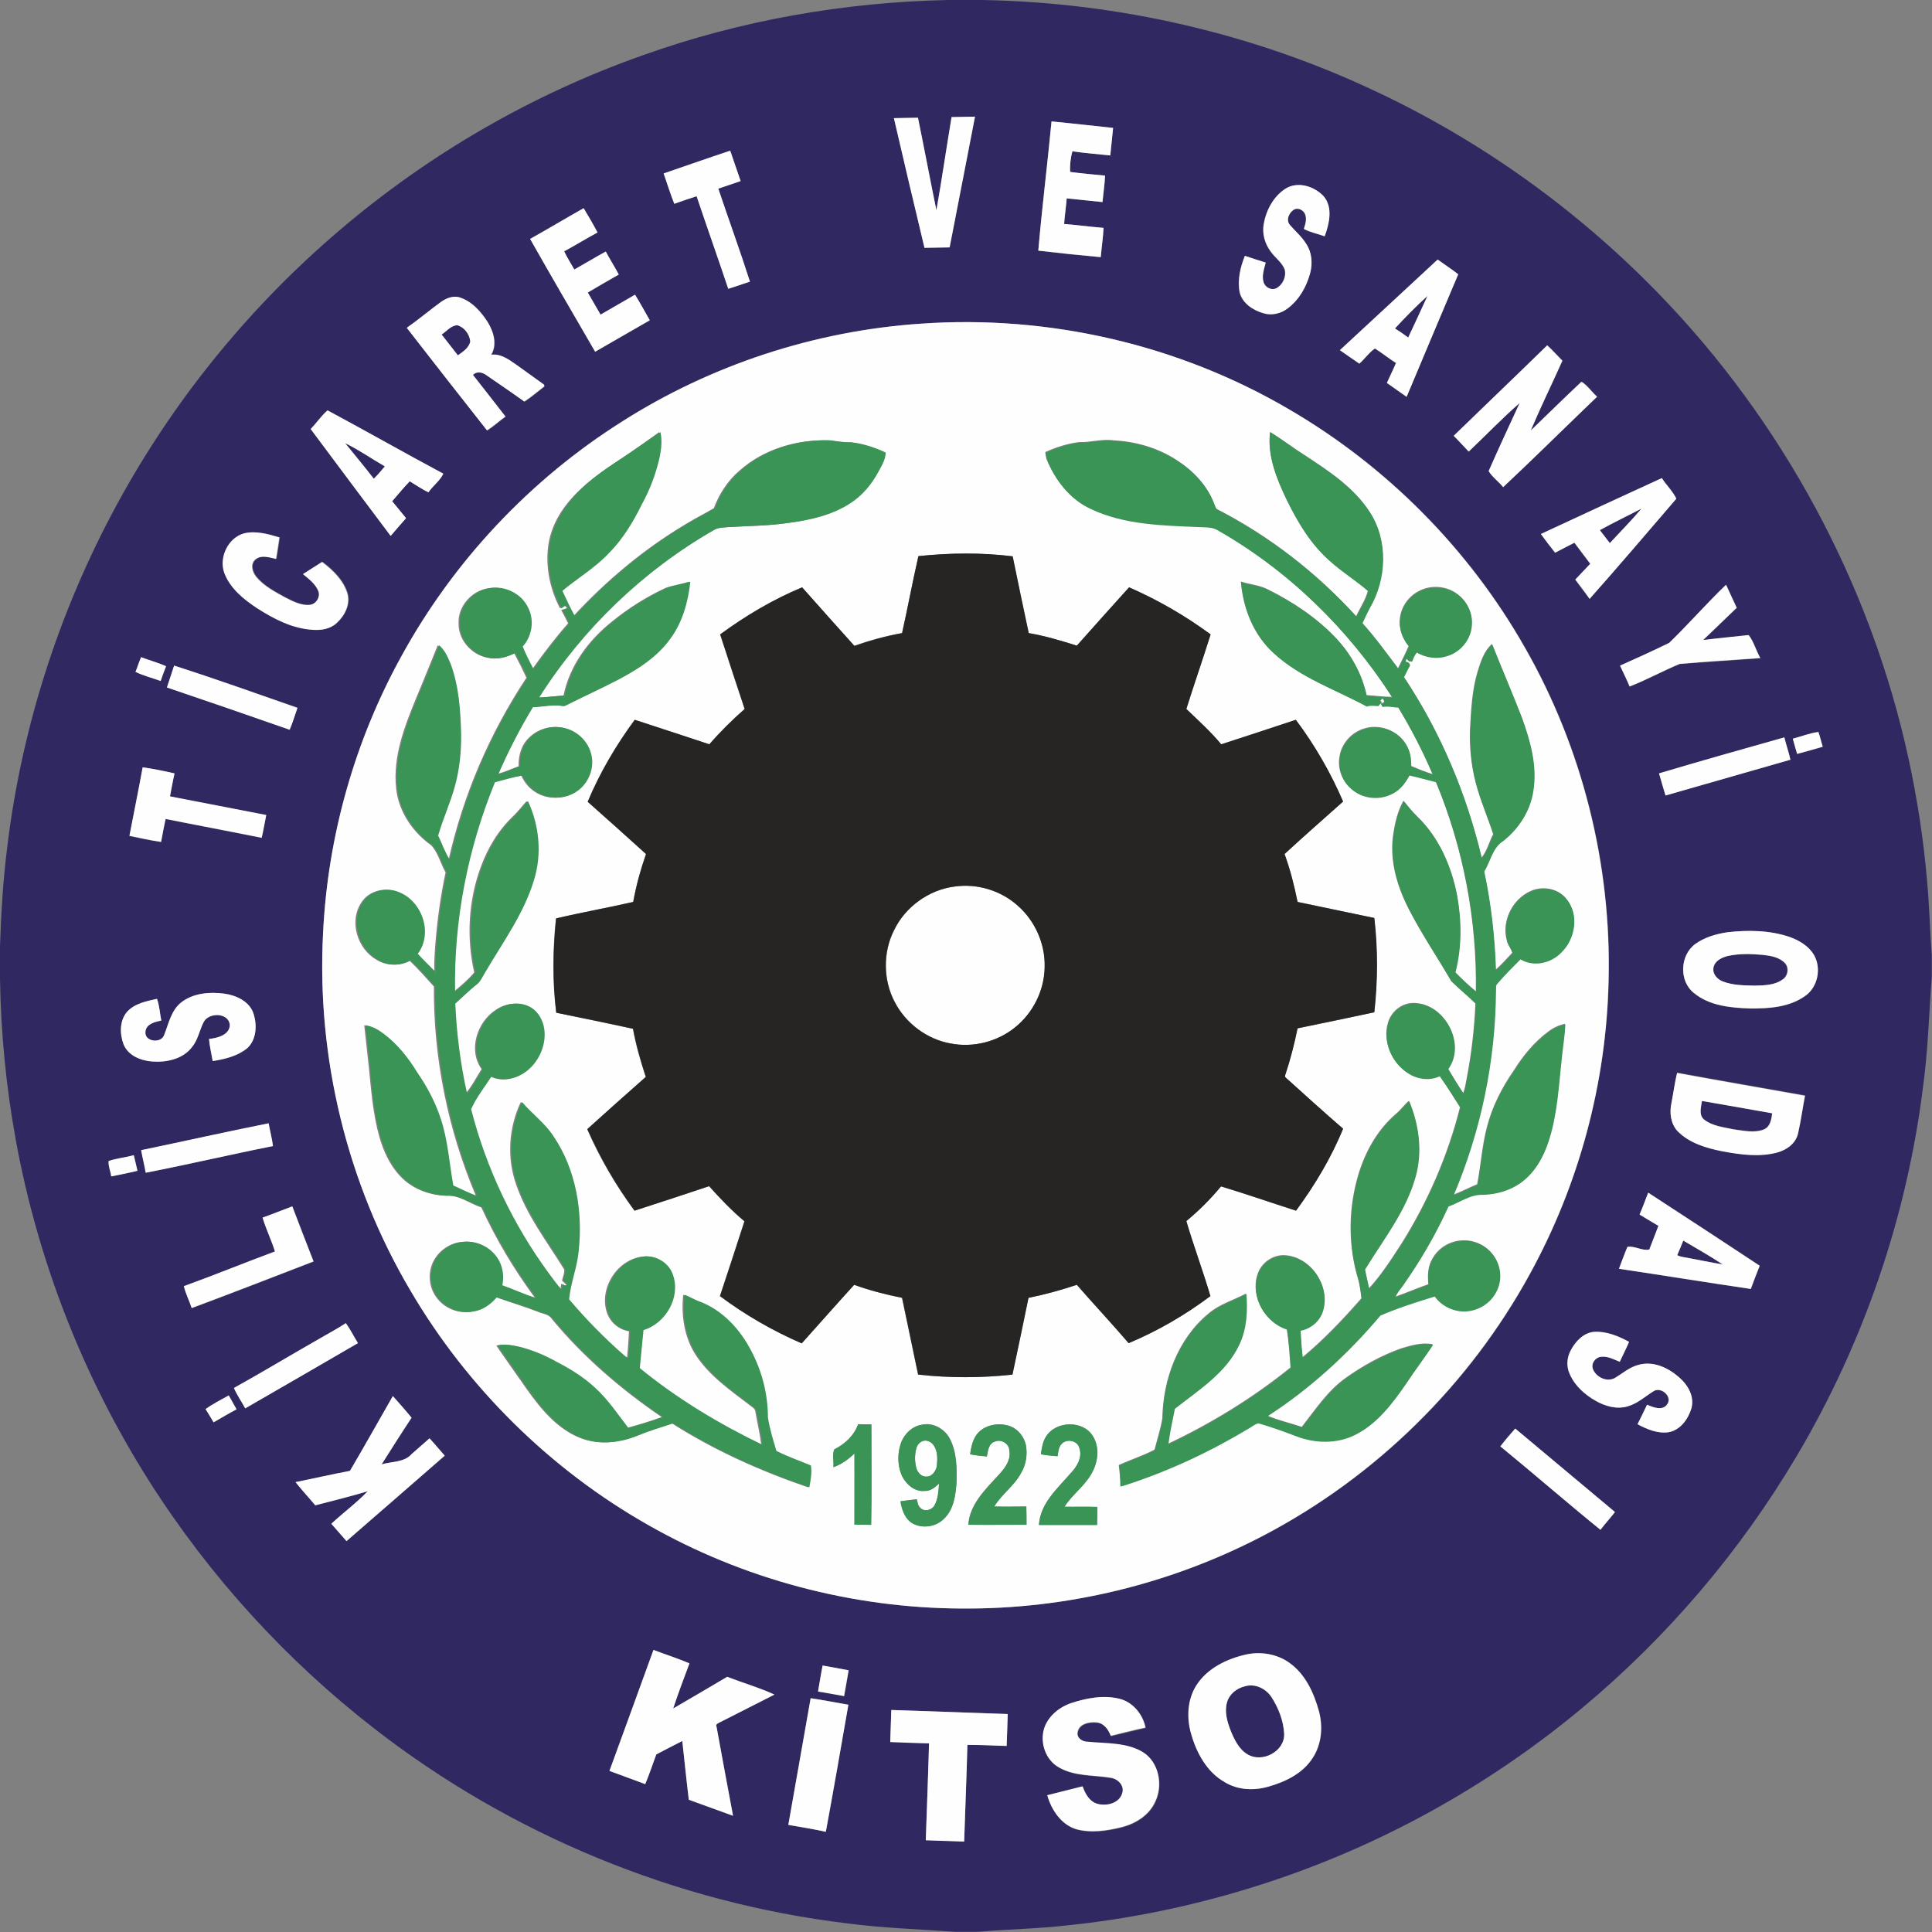 <?xml version="1.0" encoding="utf-8"?>
<!-- Generator: Adobe Illustrator 23.0.5, SVG Export Plug-In . SVG Version: 6.00 Build 0)  -->
<svg version="1.1" id="katman_1" xmlns="http://www.w3.org/2000/svg" xmlns:xlink="http://www.w3.org/1999/xlink" x="0px" y="0px"
	 viewBox="0 0 891.1 891.1" style="enable-background:new 0 0 891.1 891.1;" xml:space="preserve">
<rect x="0" y="0" width="891.1" height="891.1" fill="#808080" stroke="none"/>
<style type="text/css">
	.st0{fill:#302861;}
	.st1{fill:#FEFEFE;}
	.st2{fill:#399456;}
	.st3{fill:#272524;}
</style>
<g>
	<path class="st0" d="M437.3,0H453c62.8,1.1,125.5,15.5,182.3,42.5c48.1,22.7,92,54.2,129.1,92.3C822,193.9,862.8,269.3,880.3,350
		c4,18.5,6.9,37.2,8.5,56c1.1,11.5,1.3,23,2.2,34.5v10.1c-1.3,16.8-1.7,33.7-4,50.4c-7.4,60-27.4,118.4-58.2,170.4
		c-26.1,44.1-59.8,83.7-99.2,116.5c-40.1,33.4-86.2,59.7-135.4,77.1c-32.8,11.6-66.9,19.4-101.5,23c-13.8,1.6-27.6,1.8-41.4,3h-10.8
		c-16.7-1.2-33.4-1.7-49.9-3.9c-78.8-9.5-154.7-40.8-217.4-89.4C132.2,766,96.7,727.1,68.9,683.3C38.5,635.4,17.5,581.7,7.3,525.9
		c-4.5-24.6-6.9-49.5-7.3-74.5v-15c0.5-15.2,1.4-30.3,3.3-45.4c6.9-57.4,25.3-113.3,53.6-163.7c25.7-45.8,59.6-86.9,99.5-120.9
		c41.2-35.2,88.8-62.8,139.8-80.8C341.4,9.4,389.3,1,437.3,0 M412.3,54.5c4.7,19.9,9.4,39.9,14.1,59.8c3.8-0.1,7.7-0.1,11.6-0.2
		c3.9-20.1,7.9-40.2,11.7-60.3c-3.6,0.1-7.2,0.1-10.8,0.2c-2.4,14.3-4.4,28.7-7,43c-2.9-14.2-5.6-28.5-8.5-42.7
		C419.7,54.3,416,54.4,412.3,54.5 M485,56c-1.9,19.9-4.4,39.7-6.1,59.6c9.6,1.2,19.2,2.2,28.8,3c0.3-4.5,1-9,1.3-13.5
		c-6.1-0.5-12.1-1.3-18.2-1.8c0.3-3.9,0.8-7.9,1.2-11.8c5.5,0.5,11,1.2,16.5,1.7c0.4-4.1,1-8.1,1.2-12.2c-5.4-0.5-10.8-1-16.1-1.7
		c-0.3-3.1,0.2-6.5,1-9.5c5.8,0.8,11.7,1.3,17.5,1.9c0.4-4.2,0.9-8.5,1.3-12.7C504,58,494.5,57,485,56 M306.1,80
		c1.6,4.7,3.1,9.4,4.9,14c3.4-1.2,6.8-2.4,10.3-3.5c4.8,14.3,9.8,28.4,14.6,42.7c3.4-1,6.7-2.3,10-3.3c-4.6-14.4-9.8-28.6-14.6-42.9
		c3.4-1.2,6.9-2.4,10.3-3.5c-1.6-4.7-3.2-9.3-4.8-14C326.5,73,316.3,76.5,306.1,80 M592.8,87.1c-5.5,3.6-8.9,9.9-10,16.2
		c-0.8,4.5,0.5,9.1,3.2,12.7c2,2.9,5.2,5,6.5,8.4c0.7,3.2-0.9,6.9-3.8,8.5c-2.3,1.3-5.4-0.3-6-2.8c-0.9-3,0.3-6.1,1-9
		c-3.2-1-6.4-2-9.6-3.1c-2.1,5.3-3.5,11.1-2.4,16.8c1.2,5,6,8.2,10.7,9.6c3.9,1.3,8.3,0.3,11.5-2.2c5.2-4,8.7-10,10.3-16.2
		c1.2-4.5,0.9-9.5-1.8-13.5c-2-3.3-5-5.8-7.5-8.7c-1.9-2.3-0.5-5.8,1.8-7.1c1.8-1.1,4.3,0.1,5.1,1.9c1,2.2,0.3,4.8-0.5,7
		c3,1.6,6.4,2.2,9.6,3.4c2.1-5.8,3.9-13.2-0.4-18.4C606.3,86,598.5,83.4,592.8,87.1 M244.5,110.2c9.9,17.4,20,34.8,30,52.1
		c8.4-4.9,16.8-9.7,25.2-14.5c-2.3-3.9-4.5-7.9-6.8-11.8c-5.3,3.2-10.6,6.1-15.9,9.2c-2-3.4-4-6.8-5.9-10.2
		c4.8-2.8,9.5-5.5,14.3-8.3c-1.9-3.6-4.1-7-6-10.6c-4.9,2.6-9.6,5.5-14.5,8.3c-1.6-2.8-3.3-5.5-4.7-8.4c5.2-2.8,10.2-5.9,15.4-8.7
		c-2-3.8-4.2-7.5-6.4-11.2C260.9,100.7,252.7,105.5,244.5,110.2 M618,161.5c3,2.1,5.9,4.2,8.9,6.3c2.5-2.2,4.5-5.1,7.2-7
		c3.3,2.1,6.4,4.6,9.7,6.7c-1.3,3.1-2.9,6.1-4.2,9.2c3.1,2.1,6.1,4.2,9.1,6.4c8-18.8,15.8-37.7,23.8-56.5c-3.1-2.4-6.4-4.5-9.5-6.8
		C648.1,133.7,633.1,147.6,618,161.5 M203.2,139.4c-5.2,3.8-10.2,8.1-15.4,11.9c12.2,15.9,24.6,31.6,37,47.3c3-1.9,5.6-4.4,8.5-6.4
		c-5-6.4-10-12.9-15-19.2c1.8-1.9,4.4-1.2,6.3,0.2c5.8,4,11.7,8,17.4,12.1c3.2-2.1,6.1-4.6,9.2-7c0-0.2-0.1-0.6-0.1-0.8
		c-4.2-3.1-8.5-6.1-12.8-9.2c-3.5-2.3-7.2-5.1-11.6-4.6c2.9-4.8,1-10.8-1.7-15.2c-3-4.7-7-9.3-12.4-11.1
		C209.2,136.1,205.8,137.5,203.2,139.4 M424.6,149.3c-48.8,3.3-96.7,19-137.9,45.2c-42.2,26.7-77.4,64.1-101.4,107.8
		c-21.7,39.2-34.1,83.5-36.3,128.2c-2.9,57.2,11.1,115.2,40.3,164.6c26.3,44.9,64.6,82.6,109.8,108.3c43.8,25,94.1,38.3,144.5,38.5
		c48.3,0.4,96.7-11.3,139.5-33.8c51.5-27,94.8-69.4,122.6-120.5c22.7-41.3,35.2-88.1,36.3-135.2c1.4-53.5-12-107.4-38.7-153.9
		c-25.7-45.2-63.5-83.4-108.5-109.6C543.7,159,483.5,145.1,424.6,149.3 M670.5,201c2.3,2.4,4.6,4.8,7,7.2
		c7.8-7.4,15.3-15.3,23.5-22.4c-4.8,10.5-9.7,20.9-14.3,31.4c1.6,2.8,4.6,4.9,6.7,7.4c14.6-13.7,28.8-27.8,43.3-41.7
		c-2.5-2.2-4.4-5.2-7.2-6.9c-7.9,7.4-15.6,15-23.4,22.5c4.6-10.8,9.8-21.4,14.6-32.2c-2.3-2.4-4.6-4.9-7-7.1
		C699.3,173.3,684.8,187.1,670.5,201 M143.3,197.9c12.3,16.4,24.5,32.8,36.8,49.2c2.4-2.7,4.8-5.5,7.1-8.2c-2.1-2.6-4.2-5.2-6.4-7.8
		c2.7-3.1,5.2-6.2,8.1-9.2c2.8,1.8,5.6,3.6,8.6,5.1c2.1-3,5.2-5.3,6.9-8.6c-17.9-9.5-35.5-19.6-53.4-29.2
		C148.2,191.7,145.9,195,143.3,197.9 M710.7,246.3c2.1,2.9,4.3,5.8,6.5,8.7c3-1.6,5.9-3.1,8.9-4.6c2.4,3.2,4.9,6.5,7.3,9.7
		c-2.3,2.4-4.6,4.9-6.9,7.3c2.2,3,4.5,5.8,6.6,8.9c13.5-15.2,26.7-30.8,40-46.2c-1.5-3.4-4.6-6.2-6.7-9.5
		C747.8,229,729.2,237.7,710.7,246.3 M112.6,246c-7.4,2-11.7,11.1-8.9,18.1c2.7,7.1,8.9,12.2,15.1,16.3c7.8,5,16.4,9.5,25.8,10
		c3.9,0.3,8.1-0.4,11-3.2c3.7-3.4,6.3-8.7,4.8-13.8c-1.9-6-6.7-10.6-11.6-14.3c-2.9,1.9-5.9,3.7-8.8,5.6c2.6,2.2,5.5,4.4,7,7.6
		c1.2,2.8-0.9,6.3-3.9,6.6c-4,0.4-7.8-1.6-11.3-3.4c-4.7-2.6-9.7-5.2-13.2-9.3c-1.9-2.1-3.1-5.7-0.8-8c2.7-2.5,6.6-1.2,9.8-0.5
		c0.5-3.3,1.1-6.6,1.5-9.9C123.7,246.3,118.1,244.7,112.6,246 M769.9,296.5c-7.5,3.7-15.1,7.1-22.6,10.6c1.4,3.2,3,6.3,4.4,9.6
		c7.9-3.1,15.3-7.2,23.1-10.4c12.4-1,24.8-1.7,37.2-2.7c-1.9-3.4-3-7.6-5.4-10.6c-7,0.7-14,1.4-21,2.3c5.2-5,10.3-10,15.5-14.9
		c-1.6-3.5-3.3-7.1-4.9-10.6C787.1,278.4,778.8,287.8,769.9,296.5 M62.5,309.9c3.7,1.8,7.8,2.8,11.6,4.2c0.8-2.3,1.6-4.6,2.5-6.8
		c-3.7-1.7-7.7-2.7-11.5-4.2C64.1,305.3,63.4,307.7,62.5,309.9 M80.3,307c-1,3.4-2.3,6.6-3.3,10c18.9,6.5,37.8,12.9,56.6,19.5
		c1.4-3.3,2.4-6.7,3.6-10.1C118.3,319.9,99.4,313.1,80.3,307 M826.9,340.7c0.7,2.4,1.3,4.7,2,7.1c4-1,7.9-2.2,11.8-3.3
		c-0.7-2.3-1.2-4.6-2-6.8C834.7,338.1,830.8,339.8,826.9,340.7 M765.2,356.7c1.1,3.4,1.9,6.8,3,10.2c19.2-5.5,38.4-11,57.6-16.5
		c-0.7-3.5-1.9-6.8-2.8-10.3C803.7,345.6,784.4,351,765.2,356.7 M65.8,353.9c-1.9,10.6-4.1,21.1-6.1,31.7c4.9,1,9.7,2.1,14.6,2.8
		c0.6-3.6,1.3-7.1,2.1-10.6c14.7,2.9,29.5,5.7,44.3,8.7c0.8-3.5,1.4-7,2.1-10.5c-14.8-2.8-29.6-5.8-44.4-8.6
		c0.6-3.5,1.3-7.1,2.1-10.6C75.6,355.6,70.7,354.6,65.8,353.9 M796.6,430c-5.2,0.8-10.4,2.3-14.7,5.5c-7.1,5.1-7.6,17-0.7,22.5
		c7.1,5.9,16.8,6.9,25.8,7.2c8.7,0.1,18.2-0.5,25.5-5.7c5.9-4,7.7-12.7,4.2-18.9c-2.4-4.2-6.7-6.7-11.1-8.3
		C816.4,429,806.3,428.9,796.6,430 M83.5,462.4c-4.6,3.7-5.8,9.8-7.8,15c-1.5,4.1-9.4,3.1-8.6-1.7c0.4-3.5,4.5-4.4,7.3-5
		c-0.7-3.3-0.8-6.8-2-10c-4.9,1.1-10.3,2.1-13.8,6c-3.6,4.1-3.4,10.2-1.6,15c2.1,5.2,8,7.5,13.2,7.9c6.6,0.5,14.2-1.1,18.4-6.7
		c2.8-3.4,3.4-7.9,5.4-11.6c2.4-4.4,11.3-4.4,12,1.3c0,4.8-5.8,6.2-9.6,6.6c0.3,3.4,1.1,6.8,1.7,10.2c5.6-0.8,11.5-2.2,16-6
		c4.2-3.9,4.5-10.5,2.9-15.7c-1.8-5.7-8-8.6-13.5-9.4C96.7,457.4,89.1,458.1,83.5,462.4 M770.9,508.9c-0.9,4.2-0.4,9.1,2.7,12.4
		c5.5,5.8,13.5,8.2,21.2,9.6c8.2,1.6,16.8,2.7,25,0.5c4.3-1.1,8.5-4.2,9.6-8.8c1.3-5.7,2.1-11.6,3.2-17.4
		c-19.7-3.5-39.4-6.9-59-10.5C772.5,499.5,771.8,504.2,770.9,508.9 M65.1,530.5c0.7,3.5,1.5,6.9,2.1,10.4
		c19.6-3.8,39.1-8.4,58.7-12.3c-0.5-3.5-1.4-7-2-10.5C104.2,522.1,84.7,526.5,65.1,530.5 M50.1,535.5c-0.2,2.4,0.9,4.7,1.2,7.1
		c4-0.9,8.1-1.6,12.1-2.6c-0.5-2.4-1.1-4.8-1.7-7.2C57.9,533.9,53.8,534.2,50.1,535.5 M760.2,550.1c-1.3,3.3-2.5,6.7-3.9,10.1
		c2.8,1.8,5.8,3.5,8.7,5.2c-1.4,3.6-2.7,7.3-4.2,10.9c-3.2,0.8-6.9-1.7-10.1-1.2c-1.4,3.3-2.6,6.7-3.9,10.1
		c20.3,3.1,40.5,6.4,60.8,9.3c1.3-3.6,2.7-7.2,4.1-10.7C794.6,572.4,777.4,561.3,760.2,550.1 M121.1,561.6
		c1.7,5.3,4.1,10.4,5.8,15.7c-14.1,5.2-27.9,10.8-42,16c0.8,3.5,2.5,6.7,3.6,10.1c18.8-7,37.5-14.3,56.2-21.5
		c-3.3-8.5-6.5-16.9-9.8-25.4C130.2,558.1,125.7,560,121.1,561.6 M146.2,618.1c-12.8,7.3-25.4,14.9-38.3,22c1.4,3.3,3.5,6.3,5.2,9.4
		c17.3-10,34.7-20,52-30.1c-1.9-3.1-3.4-6.3-5.6-9.2C155.3,613.1,150.7,615.5,146.2,618.1 M724.5,622.8c-1.9,3.4-2.1,7.6-0.5,11.1
		c2.4,5.3,7,9.4,11.9,12.2c4.4,2.5,9.6,4,14.6,2.6c4.6-1.3,8.2-4.7,12.2-7.1c3.4-2.1,8.7,2.6,6.2,6.1c-2.2,3.2-6.5,1.4-9.3,0.2
		c-1.4,3-2.9,6-4.4,9c4.3,2.3,9.2,4.3,14.2,3.7c5.6-0.9,9.3-6.1,10.7-11.2c1.4-5.4-1.9-10.7-5.8-14.2c-5-4.3-11.9-7.5-18.6-5.7
		c-4,1-7.1,3.7-10.5,5.8c-3.7,2.5-9.1,0.1-10.6-3.9c-1-2.5,1.1-5.4,3.7-5.6c3.1-0.4,6,1.1,8.7,2.3c1.4-3.1,3-6.1,4.3-9.2
		c-5-2.6-10.5-4.9-16.3-4.6C730.3,614.8,726.7,618.8,724.5,622.8 M94.8,649.9c1.3,2,2.5,4.1,3.7,6.2c3.5-2,7-4.1,10.6-6
		c-1.1-2.2-2.4-4.3-3.6-6.4C101.9,645.6,98.2,647.5,94.8,649.9 M181.2,643.9c-6.6,11.5-13,23.1-19.7,34.5
		c-8.4,1.6-16.7,3.6-25.1,5.2c2.9,3.7,6.2,7.1,9.1,10.7c8.1-2.1,16.2-4.1,24.2-6.5c-5.2,5.4-11.3,9.9-16.8,15c2.3,2.7,4.7,5.4,7,8
		c15.1-13.2,30.2-26.2,45.3-39.4c-2.4-2.7-4.7-5.4-7-8c-2.7,2.4-5.5,4.8-8.2,7.2c-3.5,4-9.2,3.4-13.9,4.8
		c4.5-7.2,9.1-14.4,13.8-21.5C187,650.5,184.1,647.2,181.2,643.9 M692,667.1c15.5,12.7,30.6,25.8,46.1,38.5c2.2-2.8,4.5-5.4,6.7-8.2
		c-15.4-12.8-30.6-25.7-46-38.5C696.5,661.5,694.1,664.2,692,667.1 M301.4,761c-6.8,18.6-13.6,37.2-20.3,55.8c5.5,2,11,3.9,16.5,6.1
		c1.9-4.5,3.4-9.1,5.1-13.7c4-2.1,8-4.2,12-6.2c1,9,1.9,18.1,3,27.1c6.8,2.4,13.6,5,20.4,7.4c-2.5-13.7-5.1-27.3-7.6-41
		c-0.7-1.3,0.9-1.8,1.7-2.2c8.4-4.2,16.6-8.5,25-12.7c-7-3.3-14.6-5.4-21.8-8.2c-8.3,4.9-16.6,9.8-24.9,14.6
		c2.3-7,4.9-13.9,7.5-20.8C312.6,764.9,307,763.1,301.4,761 M574.8,763.1c-8.9,1.9-17.9,6.3-22.9,14.2c-4.2,6.7-4.6,15.1-2.4,22.5
		c2.5,8.8,7.3,17.6,15.5,22.2c5.9,3.6,13.3,4,19.9,2.1c8-2.2,16.1-6.1,20.7-13.4c4.1-6.3,4.7-14.3,2.8-21.5
		c-2.3-8.4-6.2-16.9-13.4-22.1C589.2,762.9,581.7,761.7,574.8,763.1 M377.3,780.2c4,0.7,8,1.4,12.1,2.1c0.7-4,1.4-7.9,2.1-11.9
		c-4-0.8-8-1.4-12-2.2C378.7,772.1,378,776.2,377.3,780.2 M494.1,785.5c-5.5,1.9-10.7,6-12.3,11.8c-2.1,6.6,0.6,14.6,6.7,18
		c7.2,4.2,15.9,3.5,23.8,4.8c3.4,0.4,6.6,3.5,5.5,7.1c-1.3,4.6-7.1,6-11.3,5c-3.8-0.9-5.8-4.6-7-8.1c-5.4,1.4-10.9,2.6-16.3,4.1
		c1.9,6.7,6.3,13.4,13.2,15.6c6.9,1.9,14.3,0.8,21.1-0.9c6.4-1.7,12.7-5.6,15.5-11.8c3.6-7.6,1.7-18.2-5.7-22.8
		c-7.7-4.6-17-3.9-25.6-4.8c-2.4-0.1-5.1-1.8-4.5-4.5c0.7-3.8,5.3-4.7,8.6-4.4c3.4,0.2,5.5,3.2,6.7,6.2c5.3-1.2,10.6-2.6,16-3.8
		c-1.2-6.1-5.8-11.8-12-13.3C508.9,781.7,501.2,783.2,494.1,785.5 M363.6,841.7c5.8,1,11.6,2,17.3,3.1c3.6-19.5,7-39,10.4-58.6
		c-5.8-0.9-11.6-2.1-17.4-3C370.5,802.7,367,822.2,363.6,841.7 M411.1,788.7c-0.1,4.9-0.4,9.8-0.5,14.7c6,0.1,11.9,0.4,17.9,0.6
		c-0.4,14.9-1,29.8-1.5,44.7c5.9,0.2,11.8,0.4,17.7,0.6c0.5-14.9,1.1-29.7,1.5-44.6c6,0,12,0.4,18.1,0.5c0.2-4.9,0.4-9.8,0.5-14.7
		C446.9,790,429,789.3,411.1,788.7z"/>
	<path class="st0" d="M643.4,151.5c4.8-5.2,9.8-10.3,15-15.1c-2.9,6.5-5.9,12.8-8.9,19.2C647.6,154.2,645.5,152.8,643.4,151.5z"/>
	<path class="st0" d="M203.7,154.3c2.3-1.5,4.2-4.2,7.2-4.3c3.2,0.9,5.7,4.2,6,7.5c-0.6,3-3.4,4.7-5.7,6.4
		C208.7,160.7,206.2,157.5,203.7,154.3z"/>
	<path class="st0" d="M159.2,204.4c6.3,3.1,12.1,7.2,18.3,10.7c-1.6,2-3.2,3.9-5.1,5.7C168.1,215.2,163.6,209.8,159.2,204.4z"/>
	<path class="st0" d="M737.9,244.5c6.3-3.4,12.8-6.5,19.2-9.9c-4.7,5.5-9.8,10.6-14.6,15.9C740.9,248.5,739.4,246.5,737.9,244.5z"/>
	<path class="st0" d="M797,440.9c5.2-1.1,10.5-0.9,15.7-0.5c3.7,0.4,7.9,1,10.5,3.9c1.9,2.1,1.4,5.6-0.9,7.3c-3.7,2.8-8.5,2.9-13,3
		c-5-0.1-10.1-0.1-14.8-1.9c-2.7-1-5-3.7-4.3-6.7C791.1,443,794.3,441.5,797,440.9z"/>
	<path class="st0" d="M785,507.8c10.8,1.8,21.5,3.8,32.3,5.6c-0.3,2.8-0.9,6.3-3.9,7.5c-4.5,1.7-9.4,0.5-14-0.1
		c-4.6-1-9.6-1.5-13.5-4.5C783.4,514.2,784.6,510.6,785,507.8z"/>
	<path class="st0" d="M773.6,578.9c1-2.2,1.9-4.4,2.7-6.7c6.1,3.6,12.3,7.1,18.2,11c-5.5-0.9-11-2.1-16.5-3.1
		C776.5,579.8,774.9,579.7,773.6,578.9z"/>
	<path class="st0" d="M574.1,777.8c4.7-1.4,9.8,1,12.4,5.1c3.2,5,5.5,10.9,5.8,16.9c0.3,8.1-10.1,13.5-16.8,9.5
		c-4-2.4-6.1-6.7-7.8-10.8c-1.6-4.1-3.1-8.7-1.8-13.1C566.9,781.4,570.3,778.7,574.1,777.8z"/>
</g>
<g>
	<path class="st1" d="M412.3,54.5c3.7-0.1,7.4-0.1,11.1-0.2c2.9,14.2,5.6,28.5,8.5,42.7c2.5-14.3,4.6-28.7,7-43
		c3.6-0.1,7.2-0.1,10.8-0.2c-3.9,20.1-7.8,40.2-11.7,60.3c-3.9,0.1-7.7,0.1-11.6,0.2C421.6,94.4,416.9,74.4,412.3,54.5z"/>
	<path class="st1" d="M485,56c9.5,0.9,19,2,28.4,3c-0.4,4.2-0.9,8.5-1.3,12.7c-5.8-0.6-11.7-1.1-17.5-1.9c-0.8,3.1-1.2,6.4-1,9.5
		c5.3,0.7,10.7,1.2,16.1,1.7c-0.2,4.1-0.8,8.1-1.2,12.2c-5.5-0.5-11-1.2-16.5-1.7c-0.3,3.9-0.9,7.9-1.2,11.8
		c6.1,0.5,12.1,1.3,18.2,1.8c-0.2,4.5-0.9,9-1.3,13.5c-9.6-0.9-19.3-1.9-28.8-3C480.6,95.8,483.1,75.9,485,56z"/>
	<path class="st1" d="M306.1,80c10.2-3.5,20.4-7.1,30.7-10.5c1.6,4.7,3.2,9.3,4.8,14c-3.4,1.2-6.9,2.4-10.3,3.5
		c4.8,14.3,10,28.5,14.6,42.9c-3.4,1.1-6.7,2.3-10,3.3c-4.8-14.3-9.8-28.4-14.6-42.7c-3.5,1.1-6.9,2.3-10.3,3.5
		C309.2,89.4,307.7,84.7,306.1,80z"/>
	<path class="st1" d="M592.8,87.1c5.7-3.7,13.5-1.2,17.8,3.5c4.3,5.2,2.5,12.6,0.4,18.4c-3.2-1.2-6.6-1.8-9.6-3.4
		c0.7-2.2,1.5-4.7,0.5-7c-0.9-1.8-3.3-3-5.1-1.9c-2.3,1.4-3.8,4.9-1.8,7.1c2.5,2.9,5.5,5.4,7.5,8.7c2.6,3.9,3,9,1.8,13.5
		c-1.7,6.3-5.1,12.3-10.3,16.2c-3.2,2.5-7.6,3.5-11.5,2.2c-4.7-1.4-9.5-4.6-10.7-9.6c-1.1-5.7,0.3-11.5,2.4-16.8
		c3.2,1.1,6.4,2.1,9.6,3.1c-0.7,2.9-1.9,6-1,9c0.7,2.5,3.7,4,6,2.8c2.9-1.6,4.6-5.2,3.8-8.5c-1.2-3.4-4.5-5.5-6.5-8.4
		c-2.7-3.6-4-8.2-3.2-12.7C584,97,587.3,90.7,592.8,87.1z"/>
	<path class="st1" d="M244.5,110.2c8.3-4.6,16.4-9.5,24.7-14.2c2.2,3.7,4.4,7.4,6.4,11.2c-5.2,2.8-10.2,5.9-15.4,8.7
		c1.4,2.9,3.1,5.6,4.7,8.4c4.8-2.7,9.6-5.6,14.5-8.3c1.9,3.6,4.1,7,6,10.6c-4.8,2.7-9.6,5.5-14.3,8.3c2,3.4,3.9,6.8,5.9,10.2
		c5.3-3.1,10.6-6.1,15.9-9.2c2.4,3.9,4.6,7.9,6.8,11.8c-8.4,4.8-16.8,9.7-25.2,14.5C264.5,144.9,254.3,127.6,244.5,110.2z"/>
	<path class="st1" d="M618,161.5c15-13.9,30-27.8,45.1-41.8c3.2,2.3,6.4,4.4,9.5,6.8c-8,18.8-15.9,37.7-23.8,56.5
		c-3.1-2.1-6.1-4.3-9.1-6.4c1.4-3.1,2.9-6.1,4.2-9.2c-3.3-2.1-6.4-4.6-9.7-6.7c-2.7,1.8-4.7,4.8-7.2,7
		C624,165.7,621,163.6,618,161.5 M643.4,151.5c2.1,1.3,4.1,2.7,6.1,4.2c3-6.4,6-12.8,8.9-19.2C653.2,141.2,648.2,146.3,643.4,151.5z
		"/>
	<path class="st1" d="M203.2,139.4c2.6-1.9,6-3.3,9.2-2.1c5.4,1.9,9.4,6.5,12.4,11.1c2.8,4.4,4.6,10.4,1.7,15.2
		c4.4-0.6,8.2,2.2,11.6,4.6c4.2,3.1,8.6,6.1,12.8,9.2c0,0.2,0.1,0.6,0.1,0.8c-3,2.3-6,4.9-9.2,7c-5.7-4.1-11.6-8.1-17.4-12.1
		c-1.8-1.4-4.5-2.1-6.3-0.2c5,6.4,10.1,12.8,15,19.2c-2.9,2.1-5.5,4.5-8.5,6.4c-12.4-15.7-24.7-31.5-37-47.3
		C193,147.4,198,143.2,203.2,139.4 M203.7,154.3c2.5,3.2,5,6.4,7.5,9.6c2.3-1.7,5.1-3.4,5.7-6.4c-0.3-3.3-2.7-6.6-6-7.5
		C207.9,150.2,206,152.8,203.7,154.3z"/>
	<path class="st1" d="M424.6,149.3c59-4.2,119.1,9.6,170.1,39.6c44.9,26.2,82.8,64.4,108.5,109.6c26.6,46.5,40.1,100.3,38.7,153.9
		c-1,47.1-13.6,93.9-36.3,135.2c-27.9,51-71.1,93.5-122.6,120.5c-42.8,22.5-91.1,34.2-139.5,33.8c-50.4-0.2-100.7-13.5-144.5-38.5
		c-45.2-25.6-83.5-63.4-109.8-108.3C160.1,545.8,146,487.8,149,430.6c2.1-44.8,14.6-89,36.3-128.2c24-43.7,59.3-81.2,101.4-107.8
		C327.9,168.3,375.8,152.6,424.6,149.3 M286.6,211.5c-8.8,5.8-17.6,11.8-24.4,20c-5.1,6.1-8.7,13.5-9.5,21.5
		c-1,9.5,1.2,19.2,5.6,27.6c0.7-0.5,1.4-0.9,2.2-1.4c0.3,0.5,0.6,0.9,1,1.3c-0.9,0.3-1.8,0.6-2.7,0.9c1.2,2,2.2,4,3.2,6.1
		c-5.9,6.7-11.3,13.8-16.5,21.1c-1.8-3.4-3.5-6.8-5-10.4c4.4-4.8,5.5-12.2,2.5-17.9c-3.1-6.5-10.7-10.2-17.7-9
		c-7.8,1.1-14.2,8.4-13.8,16.3c-0.1,7.5,5.8,14.2,13,15.7c4.3,1.1,8.8-0.1,12.6-2.1c2,3.7,3.9,7.5,5.7,11.4
		c-16.9,25.5-29.2,54.1-35.9,84c-2.3-3.5-3.6-7.5-5.4-11.2c2.3-7.7,5.6-15,7.7-22.7c2.2-7.8,3.1-16,2.9-24.2
		c-0.4-10.9-1-21.9-4.8-32.2c-1.2-3.2-2.6-6.6-5.4-8.7c-3.3,8-6.5,16.2-9.9,24.2c-5.4,13.2-10.9,27.2-9.3,41.8
		c1.1,10.7,7.6,20.2,16.2,26.3c3.2,3.5,4.3,8.4,6.6,12.5c-2.4,11.2-3.9,22.6-4.8,34c-0.3,4.8-0.7,9.5-0.2,14.3
		c-0.2-0.9-0.3-1.8-0.5-2.7c-2.6-2.7-5.3-5.3-7.9-8.1c7-9.3,2.1-24-8.4-28.3c-5.8-2.7-13.5-0.9-17,4.6c-5.9,8.7-1.9,21.5,7,26.5
		c4.5,2.8,10.5,3,15.1,0.3c4,3.8,7.6,7.9,11.3,12c-0.2,33.1,6.5,66.1,19.4,96.6c-3.8-1.3-7.4-3.2-11-4.8
		c-1.9-10.4-2.5-21.1-5.9-31.1c-2.5-7.5-6.2-14.5-10.7-21c-4.2-6.8-9.4-13.2-15.8-18.1c-2.4-1.8-5.1-3.3-8.1-3.7
		c0.7,6.4,1.4,12.8,2.1,19.2c1.1,10.9,1.9,21.8,4.9,32.4c1.9,6.5,4.8,13,9.6,18c5.4,5.8,13.4,8.8,21.2,9c5.9-0.4,10.8,3.6,16.2,5.4
		c6.8,14.8,15.2,28.8,24.8,41.8c-5.4-1.6-10.5-4-15.7-5.9c0.9-4.4,0.2-9.1-2.4-12.8c-3.3-5-9.6-7.9-15.6-7.2
		c-5.5,0.4-10.7,4-13.2,8.9c-2.6,5.1-2.2,11.6,1.1,16.3c3.6,5.4,10.5,8.2,16.8,6.9c4.3-0.7,8-3.4,10.8-6.6c6.5,2.3,13,4.2,19.4,6.7
		c2.2,1,5,1.1,6.4,3.2c14.5,17.6,32,32.6,50.8,45.4c-5.2,1.9-10.6,3.5-16,5c-4.9-6.4-9.5-13.3-15.5-18.7
		c-5.2-4.8-11.2-8.5-17.4-11.7c-5.5-3.1-11.4-5.6-17.6-7.1c-3.2-0.7-6.5-1.3-9.8-0.5c4.6,6.8,9.4,13.4,14.1,20.2
		c6.4,9,13.9,18.2,24.5,22.4c8.4,3.4,18,2.3,26.2-1.1c5.3-2.2,10.8-3.7,16.2-5.6c19.6,12.5,40.9,22,62.8,29.5
		c0.6-3.3,1.3-6.9,0.7-10.1c-5.3-2.2-10.8-4.2-15.9-6.7c-1.5-5.1-3.1-10.2-3.9-15.4c0-11.4-3.1-22.7-8.7-32.6
		c-5.2-9.1-12.9-17.2-22.8-20.9c-2.4-0.9-4.6-2.3-7-3.1c-1,9.5,0.5,19.7,5.8,27.8c6.2,9.5,15.7,16.1,24.6,22.9
		c1.1,1,2.8,1.6,2.9,3.3c0.9,5.1,2.1,10.1,2.7,15.2c-20.1-9.6-39.3-21.2-56.6-35.4c0.5-5.8,1.2-11.7,1.7-17.5
		c10.1-3.2,17-15,13.7-25.2c-1.7-5.8-7.9-9.6-13.8-8.7c-11.6,1.5-19.9,14.7-16.2,25.8c1.5,4.5,5.5,7.9,10.2,8.6
		c-0.2,4.1-0.5,8.3-0.9,12.4c-0.6-0.4-1.1-0.8-1.7-1.1c-9.2-8-17.7-16.7-25.6-26c0.7-7.5,3.7-14.6,4.4-22.2
		c2.1-18.2-1.1-37.6-11.6-53c-3.9-6.1-9.9-10.3-14.5-15.8c-5.6,11.7-6.5,25.7-2.2,37.9c4.9,14.4,14.3,26.5,22.2,39.3
		c0.2,1.7-0.6,3.4-1,5.1c0.6,0.7,1.3,1.3,2,2c-0.9,0.8-1.7,0-2.4-0.5c-0.1,0.7-0.2,2.1-0.2,2.8c-2.2-2.3-4-4.9-5.9-7.4
		c-16.7-22.7-29-48.6-36-75.9c2.4-5.4,6.2-10.1,9.4-15.1c7.4,3.6,16.2-0.6,20.5-7c4.8-6.5,6-16.7,0-23c-4.7-4.9-12.8-4.4-18-0.7
		c-8.6,5.6-12.8,18.5-6.5,27.3c-2.4,3.8-4.4,7.8-7.3,11.2c-3-13.6-4.8-27.5-5.4-41.4c3.2-2.8,6.1-5.9,9.5-8.5
		c2.3-1.6,3.2-4.3,4.7-6.6c8-13.6,17.5-26.7,22.1-41.9c3.7-11.9,2.5-25.1-2.8-36.4c-2.1,2.2-3.9,4.7-6.1,6.8
		c-6.9,6.5-11.9,14.8-15.1,23.7c-5.7,15.4-6.6,32.5-3,48.5c-2.7,3.3-6.1,6.1-9.4,8.9c-0.5-33,5.9-66.1,18.4-96.6
		c4.2-1.1,8.4-2.4,12.7-3.1c1.3,2.9,3.3,5.5,6,7.3c5.7,4,13.9,3.9,19.5-0.3c5.1-3.6,7.8-10.3,6.3-16.4c-1.2-5.8-5.9-10.7-11.6-12.3
		c-5.6-1.8-12.1-0.1-16.4,4c-3.7,3.4-5.2,8.5-5,13.4c-3.3,1.2-6.5,2.7-9.9,3.6c4.6-10.6,9.9-20.9,15.9-30.8
		c4.9-0.3,9.8-1.5,14.6-0.5c8.1-4.1,16.3-7.9,24.4-12c9.2-4.8,18.3-10.6,24.4-19.1c5.6-7.6,8.2-17,9.2-26.3
		c-3.5,1.1-7.2,1.6-10.7,2.8c-8.9,4.1-17.3,9.4-24.9,15.6c-10.8,8.6-19.5,20.3-22.3,34.1c-3.9,0.3-7.8,0.8-11.8,0.9
		c20.2-31.7,48-58.6,80.6-77.2c2.1-1.2,4.6-1.1,6.9-1.4c9.2-0.5,18.4-0.5,27.5-1.9c9.9-1.3,20-3.5,28.4-9c5.6-3.5,9.9-8.7,13-14.5
		c1.5-2.9,3.3-5.7,3.4-9c-5-2.3-10.3-4-15.8-4.7c-3.3,0.1-6.5-0.4-9.7-0.9c-14.9-0.5-30.2,4-41.4,14c-5.4,4.6-9.3,10.7-11.8,17.3
		c-4.2,2.5-8.7,4.7-12.9,7.3c-19.3,11.5-36.6,26-51.8,42.4c-2.1-3.8-3.9-7.7-5.7-11.6c7-5.8,14.9-10.5,21.2-17.1
		c6.5-6.6,11.4-14.5,15.4-22.7c3.8-6.9,6.7-14.3,8.3-22c0.7-3.8,1.2-7.7,0.3-11.4C298.5,203.3,292.6,207.5,286.6,211.5 M585.8,199.3
		c-1.3,10.7,2.9,21.2,7.4,30.7c5.1,10.5,11.1,20.7,20,28.5c5.6,5.1,12.1,9,17.7,13.9c-1,4.1-3.6,7.9-5.4,11.8
		c-18.2-20-39.9-36.9-64-49.3c-1-0.4-1.1-1.5-1.5-2.4c-3.1-8.5-9.6-15.3-17.1-20.2c-8.7-5.7-18.9-8.7-29.2-9.2
		c-5.4-0.8-10.7,1-16.1,0.8c-5.4,0.7-10.6,2.4-15.5,4.6c0.1,1,0.3,2,0.5,3c3.9,9.7,10.7,18.6,20.4,23c15.4,7.3,32.9,7.5,49.6,8.3
		c2.8,0.3,5.9,0,8.5,1.3c32.8,18.6,60.5,45.6,80.9,77.3c-4,0-7.9-0.6-11.8-0.8c-2.1-10.1-7.3-19.4-14.5-26.8
		c-8.7-9.1-19.4-16.2-30.6-21.8c-4-2.2-8.6-2.4-12.8-3.8c1,12.3,5.8,24.6,15.1,32.9c12.2,11.3,28.4,16.6,42.8,24.5
		c1.7-0.7,3.5-0.4,5.3-0.2c0.6-0.6,1.2-1.2,1.7-1.8l-0.9-0.5c0.3-0.4,0.7-0.8,1.1-1.2c1.1,0.7,1.6,2.6-0.6,2.4
		c0.2,0.4,0.5,1.1,0.7,1.5c2.4-0.5,4.9,0.1,7.3,0.3c6,9.9,11.4,20.2,15.9,30.9c-3.4-1-6.7-2.4-10-3.8c0.1-3.4-0.4-6.9-2.2-9.8
		c-3.6-6.3-11.7-9.5-18.6-7.6c-6.2,1.5-11.2,6.9-12.1,13.2c-1,5.5,1.2,11.3,5.5,14.8c4.8,4.2,12,5.1,17.8,2.5c4-1.7,6.9-5.2,8.8-8.9
		c4.1,1,8.2,2.1,12.3,3.1c12.7,30.5,19,63.7,18.5,96.7c-3.4-2.8-6.5-5.7-9.6-8.9c3-11.6,2.9-23.8,0.8-35.5
		c-2.6-13.5-8.4-26.8-18.5-36.5c-2.2-2.1-4.1-4.6-6.1-7c-2.9,5.1-4.1,11-4.9,16.8c-1.4,11.8,2.3,23.5,7.7,33.8
		c5.8,11.2,12.9,21.7,19.2,32.5c3.7,3.5,7.6,6.7,11.2,10.3c-0.5,11.9-1.9,23.8-4.2,35.5c-0.4,2-0.6,4-1.5,5.9
		c-2.4-3.7-4.8-7.5-7-11.3c8.3-11.4-1.4-29.7-15.2-30.2c-5.6-0.4-10.8,3.6-12.4,8.9c-2.7,8.7,1.7,18.7,9.3,23.4
		c4.2,2.7,9.8,3.4,14.4,1.2c3.4,4.7,6.4,9.6,9.5,14.5c-5.6,22.3-14.9,43.7-27.1,63.1c-4.6,7.1-9.2,14.3-14.9,20.5
		c-0.7-3-1.3-5.9-2-8.9c8.5-13.9,19-27,23.4-43c3.2-11.4,1.5-23.7-3-34.6c-2.3,2-4,4.5-6.4,6.4c-8.9,7.8-14.6,18.7-17.6,30.1
		c-4,15-3.9,31.2,0.7,46.1c0.7,2.8,1.1,5.7,1.4,8.5c-8.5,9.7-17.3,19-27.2,27.2c-0.5-4.2-0.8-8.3-1-12.5c4.7-0.8,8.8-4.1,10.2-8.7
		c3.8-11.1-4.8-24.5-16.4-25.8c-5.9-0.8-11.9,3.2-13.6,9c-3.2,10.2,3.6,21.9,13.6,25c0.9,5.9,1.3,11.8,1.7,17.7
		c-17.3,14-36.4,25.7-56.5,35.2c0.7-5.5,1.9-11,3-16.4c10.9-8.6,23.6-16.5,29.7-29.5c3.5-7.3,3.9-15.5,3.3-23.4
		c-5.8,3.1-12.4,4.9-17.4,9.3c-14.1,11.6-20.9,30.3-21.2,48.2c-0.8,4.9-2.4,9.7-3.6,14.5c-5.3,2.8-11,4.6-16.5,7.1
		c0.4,3.2,0.7,6.4,0.7,9.7c20.6-6.4,40.3-15.5,58.7-26.6c1.6-0.8,3.1-2.3,4.9-2.6c5.8,1.8,11.5,3.7,17.2,5.9
		c8.7,3.4,19,3.7,27.4-0.6c10.2-5.1,17.2-14.5,23.5-23.6c4-6.1,8.4-11.8,12.4-17.9c-4.9-1-9.9,0.5-14.6,1.9
		c-9.2,3.3-17.9,8.1-25.8,13.8c-8.2,5.9-13.8,14.5-20,22.4c-5.3-1.8-10.8-3-15.9-5.2c19.6-12.7,37-28.6,52-46.4
		c8.1-3.5,16.6-6.2,25.1-8.8c3.5,5,10,7.7,16,6.7c5.2-0.7,10.1-4.1,12.4-8.9c2.6-5.1,2.2-11.5-1-16.2c-3.2-4.8-9-7.6-14.7-7.2
		c-5.6,0.2-11,3.5-13.7,8.5c-2.1,3.5-2.2,7.8-1.8,11.7c-5.2,1.8-10.2,4-15.4,5.8c0.8-2,2.3-3.6,3.5-5.4c8.1-11.5,15.2-23.7,21-36.5
		c5.3-1.9,10.1-5.7,16-5.4c6.1-0.1,12.3-1.9,17.3-5.5c6.6-4.6,10.6-12,13-19.5c4.1-12.7,4.6-26.1,6.1-39.2c0.4-4.8,1.3-9.6,1.5-14.4
		c-2.8,0.6-5.4,1.8-7.6,3.5c-6.5,4.8-11.7,11.1-16,18c-5.5,7.9-10,16.7-12.4,26.1c-2.3,8.7-2.8,17.7-4.5,26.4
		c-3.7,1.5-7.2,3.4-11,4.8c12.6-29.8,19.3-62,19.5-94.3c0.1-1.1-0.3-2.4,0.6-3.2c3.4-3.9,7-7.6,10.7-11.3c6,3.6,14,1.9,18.7-3
		c6.6-6.2,8.6-17.8,2.4-24.9c-3.8-4.6-10.7-5.8-16.1-3.4c-8.4,3.6-13.5,13.6-11.2,22.5c0.3,2.2,2,3.9,2.6,6
		c-2.5,2.6-4.9,5.5-7.7,7.8c-0.5-15.3-2.2-30.6-5.4-45.5c2.8-4.7,3.8-11,8.8-14.1c7.1-5.6,12.4-13.7,13.8-22.8
		c1.9-11.6-1.3-23.2-5.2-34c-4.4-11.3-9.2-22.5-13.7-33.8c-3.7,3.3-5.2,8.2-6.6,12.7c-2.6,8.6-3,17.7-3.5,26.6
		c-0.3,8.2,0.5,16.6,2.6,24.6c2.1,8.1,5.5,15.8,8.1,23.8c-1.9,3.6-2.8,7.7-5.4,10.9c-7-29.6-19-58.2-35.9-83.5
		c0.8-1.8,1.7-3.5,2.7-5.3c0.3-1.2-1.2-1.6-2-1.7c0.1-0.4,0.3-1.1,0.4-1.5c0.5,0.4,0.9,0.8,1.3,1.2c0.4,0,1.1,0,1.4,0
		c0.5-1.5,1.1-2.9,2.1-4.1c4.1,2.4,9.2,3.2,13.8,1.7c6.4-1.8,11.3-7.9,11.6-14.5c0.4-5.3-2.2-10.7-6.5-13.9
		c-5.1-3.9-12.4-4.4-18-1.3c-4.5,2.4-7.9,7-8.5,12.2c-0.7,4.7,1,9.5,4,13c-1.5,3.5-3.2,6.9-4.9,10.3c-5.4-7.1-10.6-14.4-16.6-21
		c1.1-2.3,2.2-4.7,3.4-7c7.8-13.2,8.6-31,0.1-44.1c-7.3-11.4-19-19-30.1-26.3C596.4,206.6,591.3,202.6,585.8,199.3 M423.6,256.5
		c-2.7,11.8-4.9,23.7-7.6,35.5c-7.5,1.3-14.9,3.3-22,5.9c-8.1-8.9-16.1-17.9-24.1-27c-13.4,5.6-26,13.1-37.8,21.7
		c3.7,11.5,7.5,22.9,11.3,34.4c-5.8,5.1-11.2,10.5-16.3,16.3c-11.5-3.8-22.9-7.5-34.4-11.3c-8.6,11.7-16.1,24.3-21.7,37.8
		c9,7.9,18,16,26.9,24.1c-2.5,7.2-4.5,14.6-5.9,22.1c-11.8,2.7-23.8,4.9-35.6,7.6c-1.5,14.4-1.7,29.1,0.1,43.5
		c11.8,2.4,23.6,4.9,35.4,7.4c1.3,7.5,3.5,14.9,5.9,22.2c-9,8-18,16-27,24.1c5.8,13.3,13.1,25.9,21.8,37.6
		c11.5-3.7,22.9-7.5,34.4-11.3c5.1,5.7,10.4,11.2,16.3,16.2c-3.7,11.5-7.5,23-11.3,34.5c11.7,8.7,24.4,16,37.7,21.8
		c8-9,16-18.1,24.2-27c7.2,2.6,14.6,4.5,22.1,6c2.5,11.8,4.9,23.6,7.4,35.4c14.4,1.6,29.1,1.6,43.5,0c2.5-11.8,5-23.6,7.4-35.4
		c7.6-1.5,15-3.5,22.3-6c7.9,9,16.1,17.8,23.9,26.9c13.4-5.6,26.1-13,37.7-21.7c-3.4-11.6-7.7-23-11.1-34.6c5.8-4.8,11.2-10.2,16-16
		c11.6,3.5,23,7.5,34.6,11.2c8.6-11.7,16.2-24.4,21.7-37.8c-9-7.8-17.8-15.8-26.7-23.8l-0.1-0.6c2.4-7.1,4.3-14.5,5.8-21.9
		c11.8-2.4,23.6-4.9,35.4-7.4c1.6-14.5,1.6-29.1,0-43.5c-11.8-2.5-23.6-4.9-35.4-7.4c-1.5-7.5-3.3-14.9-6-22.1
		c8.9-8.2,18-16.1,27-24.2c-5.8-13.4-13.1-26.1-21.8-37.7c-11.5,3.8-22.9,7.6-34.4,11.3c-4.9-5.9-10.6-11.1-16.1-16.3
		c3.6-11.5,7.6-22.9,11.2-34.4c-11.7-8.6-24.3-15.9-37.6-21.7c-8.1,9-16.1,17.9-24.1,26.9c-7.3-2.4-14.7-4.5-22.2-5.8
		c-2.6-11.8-5-23.6-7.4-35.4C452.6,254.8,438,255,423.6,256.5 M395.8,656.9c-1.9,5.2-6.1,9.1-11,11.6c-1,2.5-0.1,5.5-0.4,8.2
		c3.7-1.3,6.9-3.7,9.7-6.3c0.1,10.9,0,21.9,0,32.8c2.6,0,5.1,0,7.7,0.1c0.3-15.4,0.1-30.9,0.1-46.3
		C399.9,657,397.9,656.9,395.8,656.9 M415.9,664.7c-2.1,5.1-2.1,11.1,0.3,16.2c1.9,3.8,5.8,7.2,10.4,6.7c2.7,0.1,4.7-1.7,6.6-3.4
		c-0.3,3.4-0.4,7-2.1,10c-1.2,2.4-4.9,3.3-6.7,1.1c-1.1-1-1.1-2.5-1.5-3.8c-2.5,0.2-5,0.6-7.5,0.9c0.6,4,2.1,8.3,5.8,10.3
		c4.6,2.4,10.8,1.4,14.4-2.4c4.3-4.2,5.1-10.4,5.6-16.1c0.2-6.9,0.2-14.2-3-20.5c-2.4-4.7-7.8-7.8-13-6.6
		C420.9,657.8,417.5,661,415.9,664.7 M451.4,660.6c-2.6,2.7-3.4,6.5-4,10.1c2.6,0.5,5.1,0.7,7.7,1c0.5-2.5,0.8-6,3.8-6.9
		c2.9-1.2,6.5,1,6.6,4.2c0.9,4.9-2.6,8.8-5.7,12.1c-5.8,6.3-12.6,13-13.2,22.1c8.9,0.1,17.9,0,26.8,0c0-2.8,0-5.6-0.1-8.4
		c-4.9,0-9.9,0.1-14.8,0c3.4-5.8,9.3-9.6,12.4-15.5c2.3-3.9,3-8.5,2.2-12.9c-0.9-3.8-3.5-7.2-7.2-8.6
		C461.1,656.1,455.1,656.9,451.4,660.6 M482.4,662.7c-1.5,2.4-1.9,5.3-2.3,8c2.6,0.4,5.1,0.7,7.7,0.9c0.3-2,0.4-4.2,1.9-5.7
		c2.3-2.5,7.2-1.6,8.1,1.8c1.6,4.4-1.1,8.8-4.1,11.9c-6.1,7-13.9,13.8-14.5,23.7c8.9,0,17.8,0,26.8,0c0.1-2.8,0.1-5.5,0.1-8.3
		c-5-0.2-10.1,0-15.1-0.1c3.4-5.5,8.9-9.3,12.2-14.9c3.2-5.2,4.2-12.2,0.9-17.6C499.6,654.9,486.9,655.2,482.4,662.7z"/>
	<path class="st1" d="M670.5,201c14.3-13.9,28.8-27.7,43.1-41.7c2.5,2.3,4.7,4.8,7,7.1c-4.8,10.7-10,21.3-14.6,32.2
		c7.8-7.5,15.5-15.1,23.4-22.5c2.8,1.7,4.7,4.7,7.2,6.9c-14.5,13.9-28.7,28-43.3,41.7c-2.1-2.6-5-4.6-6.7-7.4
		c4.6-10.5,9.5-21,14.3-31.4c-8.1,7.1-15.6,14.9-23.5,22.4C675.1,205.9,672.9,203.4,670.5,201z"/>
	<path class="st1" d="M143.3,197.9c2.7-2.8,4.9-6.1,7.8-8.6c17.9,9.6,35.5,19.6,53.4,29.2c-1.6,3.3-4.8,5.6-6.9,8.6
		c-3-1.5-5.8-3.4-8.6-5.1c-2.8,2.9-5.4,6.1-8.1,9.2c2.1,2.6,4.3,5.2,6.4,7.8c-2.4,2.7-4.8,5.5-7.1,8.2
		C167.8,230.7,155.5,214.3,143.3,197.9 M159.2,204.4c4.4,5.5,8.9,10.8,13.2,16.4c1.8-1.8,3.5-3.7,5.1-5.7
		C171.4,211.6,165.6,207.5,159.2,204.4z"/>
	<path class="st1" d="M710.7,246.3c18.6-8.6,37.2-17.3,55.8-25.8c2.1,3.3,5.1,6.1,6.7,9.5c-13.3,15.5-26.5,31-40,46.2
		c-2.1-3-4.4-5.9-6.6-8.9c2.3-2.4,4.6-4.9,6.9-7.3c-2.4-3.2-4.9-6.5-7.3-9.7c-3,1.5-6,3.1-8.9,4.6
		C715,252.1,712.8,249.2,710.7,246.3 M737.9,244.5c1.5,2,3.1,4,4.6,6c4.9-5.3,10-10.4,14.6-15.9C750.7,237.9,744.2,241,737.9,244.5z
		"/>
	<path class="st1" d="M112.6,246c5.4-1.3,11,0.3,16.2,1.9c-0.4,3.3-1,6.6-1.5,9.9c-3.2-0.7-7.1-2.1-9.8,0.5c-2.3,2.3-1,5.8,0.8,8
		c3.6,4.2,8.5,6.7,13.2,9.3c3.5,1.7,7.3,3.8,11.3,3.4c3-0.3,5.2-3.8,3.9-6.6c-1.4-3.2-4.3-5.4-7-7.6c2.9-1.9,5.9-3.7,8.8-5.6
		c4.9,3.7,9.7,8.3,11.6,14.3c1.6,5.1-1.1,10.4-4.8,13.8c-2.9,2.8-7.1,3.5-11,3.2c-9.4-0.5-18-5-25.8-10c-6.2-4.1-12.4-9.1-15.1-16.3
		C100.9,257.1,105.2,248,112.6,246z"/>
	<path class="st1" d="M769.9,296.5c9-8.7,17.2-18.2,26.2-26.8c1.6,3.6,3.3,7.1,4.9,10.6c-5.2,5-10.3,10-15.5,14.9
		c7-0.9,14-1.5,21-2.3c2.4,3,3.4,7.2,5.4,10.6c-12.4,0.9-24.8,1.6-37.2,2.7c-7.8,3.2-15.2,7.4-23.1,10.4c-1.3-3.2-2.9-6.4-4.4-9.6
		C754.8,303.6,762.4,300.2,769.9,296.5z"/>
	<path class="st1" d="M62.5,309.9c0.9-2.2,1.6-4.6,2.6-6.8c3.8,1.5,7.8,2.5,11.5,4.2c-0.9,2.2-1.7,4.5-2.5,6.8
		C70.3,312.7,66.2,311.7,62.5,309.9z"/>
	<path class="st1" d="M80.3,307c19.1,6.1,38,12.9,56.9,19.5c-1.2,3.4-2.2,6.8-3.6,10.1c-18.8-6.6-37.7-13.1-56.6-19.5
		C78.1,313.6,79.3,310.3,80.3,307z"/>
	<path class="st1" d="M826.9,340.7c3.9-1,7.8-2.6,11.8-3.1c0.8,2.2,1.3,4.6,2,6.8c-4,1.1-7.9,2.3-11.8,3.3
		C828.2,345.4,827.5,343.1,826.9,340.7z"/>
	<path class="st1" d="M765.2,356.7c19.2-5.7,38.5-11.2,57.8-16.6c0.8,3.4,2,6.8,2.8,10.3c-19.2,5.5-38.4,11-57.6,16.5
		C767.1,363.5,766.2,360.1,765.2,356.7z"/>
	<path class="st1" d="M65.8,353.9c4.9,0.7,9.8,1.7,14.7,2.8c-0.8,3.5-1.4,7.1-2.1,10.6c14.8,2.8,29.6,5.8,44.4,8.6
		c-0.7,3.5-1.3,7-2.1,10.5c-14.7-3-29.5-5.7-44.3-8.7c-0.8,3.5-1.4,7-2.1,10.6c-4.9-0.7-9.8-1.8-14.6-2.8
		C61.7,375,63.9,364.4,65.8,353.9z"/>
	<path class="st1" d="M440.3,408.9c10.5-1.5,21.6,1.9,29.5,9.1c7.8,7,12.4,17.5,12.1,28c-0.1,10.7-5.3,21.2-13.7,27.9
		c-8.2,6.6-19.3,9.4-29.6,7.4c-11-2-20.8-9.3-25.9-19.2c-5.3-10.1-5.5-22.8-0.3-33C417.5,418.3,428.4,410.4,440.3,408.9z"/>
	<path class="st1" d="M796.6,430c9.6-1.1,19.7-1,29,2.2c4.4,1.6,8.7,4.2,11.1,8.3c3.5,6.2,1.7,14.9-4.2,18.9
		c-7.3,5.2-16.8,5.8-25.5,5.7c-8.9-0.3-18.6-1.2-25.8-7.2c-6.9-5.5-6.3-17.4,0.7-22.5C786.2,432.3,791.5,430.8,796.6,430 M797,440.9
		c-2.7,0.7-5.9,2.1-6.6,5.1c-0.8,3,1.6,5.7,4.3,6.7c4.7,1.8,9.8,1.8,14.8,1.9c4.4-0.1,9.3-0.2,13-3c2.2-1.6,2.8-5.2,0.9-7.3
		c-2.7-2.9-6.8-3.5-10.5-3.9C807.5,439.9,802.2,439.8,797,440.9z"/>
	<path class="st1" d="M83.5,462.4c5.6-4.4,13.2-5,20-4.1c5.6,0.8,11.7,3.6,13.5,9.4c1.6,5.2,1.3,11.8-2.9,15.7
		c-4.5,3.7-10.4,5.1-16,6c-0.6-3.4-1.4-6.8-1.7-10.2c3.8-0.4,9.6-1.8,9.6-6.6c-0.7-5.6-9.6-5.7-12-1.3c-2,3.8-2.6,8.2-5.4,11.6
		c-4.2,5.6-11.8,7.2-18.4,6.7c-5.3-0.4-11.1-2.7-13.2-7.9c-1.8-4.8-1.9-10.9,1.6-15c3.5-3.9,8.9-4.9,13.8-6c1.2,3.2,1.3,6.7,2,10
		c-2.8,0.6-6.9,1.5-7.3,5c-0.7,4.8,7.2,5.8,8.6,1.7C77.8,472.2,78.9,466.1,83.5,462.4z"/>
	<path class="st1" d="M770.9,508.9c0.9-4.7,1.5-9.4,2.6-14c19.6,3.6,39.4,7,59,10.5c-1.1,5.8-1.9,11.6-3.2,17.4
		c-1,4.6-5.2,7.6-9.6,8.8c-8.2,2.2-16.8,1-25-0.5c-7.6-1.5-15.7-3.8-21.2-9.6C770.5,518,770,513.1,770.9,508.9 M785,507.8
		c-0.4,2.8-1.6,6.4,1,8.6c3.8,3,8.9,3.5,13.5,4.5c4.6,0.6,9.5,1.8,14,0.1c3-1.2,3.6-4.7,3.9-7.5C806.5,511.6,795.7,509.6,785,507.8z
		"/>
	<path class="st1" d="M65.1,530.5c19.6-4.1,39.2-8.5,58.8-12.4c0.6,3.5,1.6,6.9,2,10.5c-19.6,3.9-39.1,8.5-58.7,12.3
		C66.6,537.4,65.7,534,65.1,530.5z"/>
	<path class="st1" d="M50.1,535.5c3.7-1.3,7.8-1.6,11.6-2.7c0.6,2.4,1.1,4.8,1.7,7.2c-4,1-8,1.8-12.1,2.6
		C51,540.2,49.9,537.9,50.1,535.5z"/>
	<path class="st1" d="M760.2,550.1c17.2,11.2,34.3,22.4,51.4,33.7c-1.4,3.6-2.8,7.1-4.1,10.7c-20.3-3-40.5-6.3-60.8-9.3
		c1.3-3.4,2.5-6.8,3.9-10.1c3.3-0.6,7,2,10.1,1.2c1.4-3.6,2.8-7.3,4.2-10.9c-2.9-1.8-5.8-3.4-8.7-5.2
		C757.7,556.8,758.9,553.4,760.2,550.1 M773.6,578.9c1.3,0.8,2.9,0.9,4.5,1.2c5.5,1,10.9,2.2,16.5,3.1c-5.9-3.9-12.1-7.4-18.2-11
		C775.4,574.5,774.6,576.7,773.6,578.9z"/>
	<path class="st1" d="M121.1,561.6c4.6-1.6,9.1-3.5,13.7-5.2c3.2,8.5,6.5,17,9.8,25.4c-18.7,7.2-37.4,14.5-56.2,21.5
		c-1.1-3.4-2.8-6.6-3.6-10.1c14.1-5.1,28-10.8,42-16C125.2,572,122.7,567,121.1,561.6z"/>
	<path class="st1" d="M146.2,618.1c4.4-2.6,9-5,13.3-7.8c2.1,2.9,3.7,6.2,5.6,9.2c-17.3,10.1-34.7,20.1-52,30.1
		c-1.7-3.2-3.8-6.1-5.2-9.4C120.8,633,133.4,625.4,146.2,618.1z"/>
	<path class="st1" d="M724.5,622.8c2.1-4.1,5.8-8,10.6-8.5c5.8-0.4,11.3,1.9,16.3,4.6c-1.3,3.1-2.9,6.1-4.3,9.2
		c-2.8-1.1-5.6-2.7-8.7-2.3c-2.6,0.3-4.6,3.1-3.7,5.6c1.5,4,6.9,6.4,10.6,3.9c3.4-2.1,6.5-4.8,10.5-5.8c6.7-1.9,13.6,1.3,18.6,5.7
		c4,3.4,7.2,8.7,5.8,14.2c-1.5,5.1-5.2,10.3-10.7,11.2c-5,0.7-9.9-1.4-14.2-3.7c1.5-3,3-6,4.4-9c2.8,1.2,7.1,3,9.3-0.2
		c2.6-3.5-2.8-8.2-6.2-6.1c-4,2.5-7.5,5.8-12.2,7.1c-5,1.4-10.2-0.1-14.6-2.6c-5-2.8-9.6-6.9-11.9-12.2
		C722.4,630.5,722.6,626.2,724.5,622.8z"/>
	<path class="st1" d="M94.8,649.9c3.4-2.4,7.1-4.3,10.7-6.3c1.2,2.2,2.4,4.3,3.6,6.4c-3.6,1.9-7.1,4-10.6,6
		C97.3,654,96.1,651.9,94.8,649.9z"/>
	<path class="st1" d="M181.2,643.9c2.9,3.3,5.9,6.6,8.6,10c-4.7,7.1-9.2,14.3-13.8,21.5c4.7-1.4,10.4-0.8,13.9-4.8
		c2.7-2.4,5.5-4.8,8.2-7.2c2.4,2.6,4.7,5.4,7,8c-15.1,13.2-30.2,26.3-45.3,39.4c-2.4-2.7-4.7-5.4-7-8c5.5-5.1,11.6-9.6,16.8-15
		c-8,2.4-16.1,4.4-24.2,6.5c-3-3.6-6.2-7-9.1-10.7c8.4-1.7,16.7-3.6,25.1-5.2C168.1,667,174.6,655.4,181.2,643.9z"/>
	<path class="st1" d="M692,667.1c2.2-2.8,4.5-5.5,6.9-8.2c15.4,12.8,30.6,25.7,46,38.5c-2.2,2.8-4.6,5.4-6.7,8.2
		C722.5,692.9,707.4,679.7,692,667.1z"/>
	<path class="st1" d="M426.2,664.5c1.8-0.4,3.7,0.8,4.6,2.4c1.8,2.7,1.6,6.2,1.3,9.4c-0.4,2.3-2.2,4.9-4.8,4.8
		c-2.1,0.2-3.8-1.6-4.5-3.4c-0.9-3.1-1-6.4-0.2-9.5C423,666.4,424.4,664.8,426.2,664.5z"/>
	<path class="st1" d="M301.4,761c5.5,2.1,11.2,3.9,16.6,6.2c-2.6,6.9-5.2,13.8-7.5,20.8c8.3-4.8,16.6-9.7,24.9-14.6
		c7.2,2.8,14.8,5,21.8,8.2c-8.4,4.2-16.6,8.5-25,12.7c-0.8,0.5-2.4,0.9-1.7,2.2c2.5,13.7,5,27.3,7.6,41c-6.8-2.4-13.6-5-20.4-7.4
		c-1.1-9-2-18.1-3-27.1c-4,2-8,4.1-12,6.2c-1.7,4.5-3.2,9.2-5.1,13.7c-5.5-2.1-11-4-16.5-6.1C287.9,798.2,294.7,779.6,301.4,761z"/>
	<path class="st1" d="M574.8,763.1c6.9-1.5,14.4-0.2,20.1,4c7.2,5.2,11.1,13.8,13.4,22.1c1.9,7.1,1.3,15.2-2.8,21.5
		c-4.5,7.2-12.7,11.2-20.7,13.4c-6.6,1.9-14,1.5-19.9-2.1c-8.2-4.6-13-13.4-15.5-22.2c-2.2-7.4-1.8-15.9,2.4-22.5
		C556.9,769.4,565.9,765.1,574.8,763.1 M574.1,777.8c-3.8,0.9-7.2,3.7-8.2,7.5c-1.2,4.4,0.2,9,1.8,13.1c1.7,4.1,3.8,8.5,7.8,10.8
		c6.7,4,17.1-1.4,16.8-9.5c-0.3-6-2.6-11.9-5.8-16.9C583.9,778.8,578.8,776.3,574.1,777.8z"/>
	<path class="st1" d="M377.3,780.2c0.7-4,1.3-8,2.1-12c4,0.7,8,1.4,12,2.2c-0.7,4-1.4,7.9-2.1,11.9
		C385.4,781.6,381.4,780.8,377.3,780.2z"/>
	<path class="st1" d="M494.1,785.5c7.1-2.3,14.9-3.8,22.2-2c6.2,1.5,10.8,7.2,12,13.3c-5.4,1.1-10.7,2.5-16,3.8
		c-1.1-2.9-3.2-6-6.7-6.2c-3.3-0.3-7.9,0.6-8.6,4.4c-0.6,2.7,2.1,4.5,4.5,4.5c8.6,0.9,17.9,0.2,25.6,4.8c7.4,4.6,9.4,15.2,5.7,22.8
		c-2.8,6.3-9,10.2-15.5,11.8c-6.8,1.7-14.2,2.8-21.1,0.9c-6.9-2.2-11.3-8.9-13.2-15.6c5.4-1.4,10.9-2.7,16.3-4.1
		c1.2,3.4,3.2,7.1,7,8.1c4.2,1.1,10-0.3,11.3-5c1.1-3.6-2.2-6.7-5.5-7.1c-8-1.3-16.6-0.6-23.8-4.8c-6.1-3.4-8.8-11.4-6.7-18
		C483.4,791.6,488.5,787.4,494.1,785.5z"/>
	<path class="st1" d="M363.6,841.7c3.4-19.5,6.9-38.9,10.3-58.4c5.8,0.8,11.6,2,17.4,3c-3.4,19.5-6.8,39.1-10.4,58.6
		C375.2,843.6,369.4,842.7,363.6,841.7z"/>
	<path class="st1" d="M411.1,788.7c17.9,0.6,35.8,1.2,53.7,1.9c-0.2,4.9-0.3,9.8-0.5,14.7c-6-0.2-12-0.5-18.1-0.5
		c-0.4,14.9-1,29.7-1.5,44.6c-5.9-0.2-11.8-0.4-17.7-0.6c0.5-14.9,1.1-29.8,1.5-44.7c-6-0.1-11.9-0.4-17.9-0.6
		C410.7,798.5,411,793.6,411.1,788.7z"/>
</g>
<g>
	<path class="st2" d="M286.6,211.5c6.1-4,11.9-8.2,18-12.2c0.9,3.8,0.4,7.7-0.3,11.4c-1.7,7.7-4.5,15.1-8.3,22
		c-4,8.2-8.9,16.2-15.4,22.7c-6.3,6.6-14.2,11.3-21.2,17.1c1.8,3.9,3.6,7.8,5.7,11.6c15.2-16.5,32.5-31,51.8-42.4
		c4.2-2.6,8.7-4.8,12.9-7.3c2.4-6.6,6.4-12.7,11.8-17.3c11.2-10,26.6-14.5,41.4-14c3.2,0.4,6.4,1,9.7,0.9c5.5,0.6,10.8,2.4,15.8,4.7
		c0,3.3-1.9,6.2-3.4,9c-3.1,5.8-7.5,11-13,14.5c-8.5,5.5-18.6,7.7-28.4,9c-9.1,1.3-18.3,1.3-27.5,1.9c-2.3,0.2-4.8,0.1-6.9,1.4
		c-32.6,18.7-60.5,45.5-80.6,77.2c3.9-0.1,7.8-0.7,11.8-0.9c2.8-13.7,11.5-25.5,22.3-34.1c7.6-6.2,16-11.4,24.9-15.6
		c3.5-1.2,7.2-1.7,10.7-2.8c-1,9.3-3.6,18.7-9.2,26.3c-6.1,8.5-15.2,14.3-24.4,19.1c-8.1,4.2-16.3,7.9-24.4,12
		c-4.8-0.9-9.8,0.3-14.6,0.5c-6,9.9-11.3,20.2-15.9,30.8c3.4-0.8,6.6-2.4,9.9-3.6c-0.2-4.9,1.3-10,5-13.4c4.2-4.1,10.7-5.7,16.4-4
		c5.7,1.6,10.4,6.5,11.6,12.3c1.4,6.1-1.3,12.8-6.3,16.4c-5.6,4.2-13.8,4.2-19.5,0.3c-2.7-1.8-4.6-4.4-6-7.3
		c-4.3,0.7-8.4,2-12.7,3.1c-12.5,30.5-19,63.6-18.4,96.6c3.3-2.8,6.7-5.6,9.4-8.9c-3.5-16-2.6-33.1,3-48.5
		c3.2-8.8,8.2-17.1,15.1-23.7c2.2-2.1,4-4.6,6.1-6.8c5.3,11.3,6.5,24.5,2.8,36.4c-4.6,15.3-14.1,28.3-22.1,41.9
		c-1.5,2.3-2.4,5-4.7,6.6c-3.3,2.6-6.3,5.7-9.5,8.5c0.6,13.9,2.4,27.8,5.4,41.4c2.9-3.4,4.9-7.5,7.3-11.2
		c-6.3-8.8-2.1-21.7,6.5-27.3c5.2-3.8,13.3-4.2,18,0.7c5.9,6.2,4.8,16.4,0,23c-4.3,6.4-13.1,10.6-20.5,7c-3.2,4.9-7,9.7-9.4,15.1
		c7,27.3,19.3,53.2,36,75.9c1.9,2.5,3.7,5.2,5.9,7.4c0.1-0.7,0.2-2.1,0.2-2.8c0.7,0.6,1.5,1.3,2.4,0.5c-0.7-0.7-1.3-1.3-2-2
		c0.3-1.7,1.1-3.4,1-5.1c-7.9-12.8-17.3-24.9-22.2-39.3c-4.3-12.3-3.4-26.2,2.2-37.9c4.6,5.5,10.6,9.7,14.5,15.8
		c10.4,15.3,13.6,34.8,11.6,53c-0.7,7.5-3.7,14.6-4.4,22.2c7.9,9.3,16.4,18,25.6,26c0.6,0.4,1.1,0.8,1.7,1.1
		c0.4-4.1,0.7-8.3,0.9-12.4c-4.7-0.7-8.8-4.1-10.2-8.6c-3.7-11.1,4.6-24.3,16.2-25.8c5.9-0.9,12.1,3,13.8,8.7
		c3.4,10.3-3.5,22.1-13.7,25.2c-0.5,5.8-1.2,11.7-1.7,17.5c17.2,14.1,36.5,25.7,56.6,35.4c-0.6-5.1-1.8-10.1-2.7-15.2
		c-0.1-1.6-1.8-2.3-2.9-3.3c-8.9-6.8-18.4-13.4-24.6-22.9c-5.3-8.2-6.8-18.3-5.8-27.8c2.4,0.8,4.6,2.3,7,3.1
		c9.9,3.7,17.7,11.8,22.8,20.9c5.6,9.9,8.7,21.2,8.7,32.6c0.8,5.2,2.4,10.3,3.9,15.4c5.1,2.6,10.6,4.5,15.9,6.7
		c0.6,3.2-0.1,6.8-0.7,10.1c-21.9-7.5-43.2-17-62.8-29.5c-5.4,1.8-10.9,3.4-16.2,5.6c-8.2,3.4-17.8,4.5-26.2,1.1
		c-10.6-4.2-18.1-13.4-24.5-22.4c-4.6-6.8-9.4-13.5-14.1-20.2c3.2-0.8,6.6-0.2,9.8,0.5c6.2,1.5,12.1,4,17.6,7.1
		c6.2,3.2,12.2,6.9,17.4,11.7c6.1,5.5,10.6,12.3,15.5,18.7c5.4-1.5,10.7-3.1,16-5c-18.8-12.8-36.2-27.8-50.8-45.4
		c-1.4-2.2-4.3-2.3-6.4-3.2c-6.4-2.5-13-4.4-19.4-6.7c-2.8,3.3-6.5,6-10.8,6.6c-6.3,1.2-13.2-1.6-16.8-6.9
		c-3.3-4.7-3.7-11.2-1.1-16.3c2.5-5,7.7-8.5,13.2-8.9c6-0.7,12.2,2.2,15.6,7.2c2.6,3.7,3.3,8.5,2.4,12.8c5.3,1.9,10.4,4.3,15.7,5.9
		c-9.6-13.1-18.1-27.1-24.8-41.8c-5.4-1.8-10.2-5.7-16.2-5.4c-7.9-0.2-15.8-3.2-21.2-9c-4.7-5-7.7-11.4-9.6-18
		c-3.1-10.5-3.9-21.5-4.9-32.4c-0.7-6.4-1.4-12.8-2.1-19.2c3,0.4,5.7,1.9,8.1,3.7c6.5,4.8,11.6,11.2,15.8,18.1
		c4.5,6.5,8.2,13.5,10.7,21c3.4,10,4,20.7,5.9,31.1c3.7,1.6,7.2,3.5,11,4.8c-12.9-30.5-19.6-63.5-19.4-96.6
		c-3.7-4.1-7.3-8.2-11.3-12c-4.6,2.7-10.6,2.5-15.1-0.3c-8.8-5-12.9-17.8-7-26.5c3.6-5.5,11.2-7.2,17-4.6c10.5,4.3,15.5,19,8.4,28.3
		c2.5,2.8,5.3,5.4,7.9,8.1c0.1,0.9,0.3,1.8,0.5,2.7c-0.5-4.8-0.1-9.5,0.2-14.3c0.9-11.4,2.4-22.8,4.8-34c-2.3-4.1-3.5-9-6.6-12.5
		c-8.6-6.1-15.1-15.6-16.2-26.3c-1.6-14.5,3.9-28.6,9.3-41.8c3.4-8,6.6-16.1,9.9-24.2c2.7,2.2,4.1,5.6,5.4,8.7
		c3.8,10.3,4.5,21.4,4.8,32.2c0.1,8.1-0.7,16.3-2.9,24.2c-2.1,7.7-5.5,15-7.7,22.7c1.8,3.7,3.1,7.7,5.4,11.2
		c6.6-29.9,18.9-58.5,35.9-84c-1.7-3.9-3.7-7.7-5.7-11.4c-3.9,2-8.3,3.2-12.6,2.1c-7.2-1.4-13.1-8.2-13-15.7
		c-0.4-7.9,6.1-15.2,13.8-16.3c7-1.3,14.7,2.5,17.7,9c3,5.8,1.8,13.2-2.5,17.9c1.4,3.5,3.2,7,5,10.4c5.2-7.3,10.6-14.4,16.5-21.1
		c-1-2.1-2-4.2-3.2-6.1c0.9-0.3,1.8-0.6,2.7-0.9c-0.4-0.4-0.7-0.9-1-1.3c-0.7,0.4-1.5,0.9-2.2,1.4c-4.4-8.4-6.6-18.1-5.6-27.6
		c0.8-7.9,4.4-15.4,9.5-21.5C269,223.3,277.8,217.2,286.6,211.5z"/>
	<path class="st2" d="M585.8,199.3c5.5,3.3,10.6,7.3,16,10.8c11.1,7.3,22.8,14.9,30.1,26.3c8.5,13.1,7.7,30.9-0.1,44.1
		c-1.2,2.3-2.3,4.7-3.4,7c6,6.6,11.2,13.9,16.6,21c1.6-3.4,3.4-6.8,4.9-10.3c-3-3.6-4.8-8.3-4-13c0.6-5.1,4-9.8,8.5-12.2
		c5.6-3,12.9-2.5,18,1.3c4.3,3.2,6.9,8.5,6.5,13.9c-0.3,6.7-5.2,12.7-11.6,14.5c-4.6,1.5-9.7,0.7-13.8-1.7c-1,1.2-1.6,2.6-2.1,4.1
		c-0.3,0-1.1,0-1.4,0c-0.4-0.5-0.8-0.9-1.3-1.2c-0.1,0.4-0.3,1.1-0.4,1.5c0.8,0.1,2.3,0.6,2,1.7c-0.9,1.7-1.9,3.5-2.7,5.3
		c16.9,25.4,28.9,53.9,35.9,83.5c2.6-3.2,3.5-7.3,5.4-10.9c-2.6-8-6-15.7-8.1-23.8c-2.1-8-2.8-16.3-2.6-24.6
		c0.5-8.9,0.9-18,3.5-26.6c1.4-4.5,2.9-9.5,6.6-12.7c4.5,11.3,9.3,22.5,13.7,33.8c3.9,10.8,7.2,22.4,5.2,34
		c-1.4,9-6.7,17.2-13.8,22.8c-5,3.1-5.9,9.4-8.8,14.1c3.2,15,4.9,30.2,5.4,45.5c2.8-2.3,5.2-5.1,7.7-7.8c-0.6-2.1-2.2-3.8-2.6-6
		c-2.3-8.9,2.8-19,11.2-22.5c5.4-2.4,12.3-1.3,16.1,3.4c6.2,7.2,4.2,18.7-2.4,24.9c-4.8,4.9-12.7,6.6-18.7,3
		c-3.7,3.7-7.3,7.3-10.7,11.3c-0.9,0.8-0.4,2.1-0.6,3.2c-0.2,32.3-6.9,64.6-19.5,94.3c3.8-1.4,7.3-3.3,11-4.8
		c1.7-8.8,2.3-17.8,4.5-26.4c2.4-9.4,6.8-18.2,12.4-26.1c4.2-6.8,9.5-13.2,16-18c2.3-1.7,4.9-2.9,7.6-3.5c-0.2,4.8-1,9.6-1.5,14.4
		c-1.5,13.1-2,26.5-6.1,39.2c-2.4,7.5-6.5,14.9-13,19.5c-5,3.6-11.2,5.3-17.3,5.5c-5.8-0.3-10.7,3.5-16,5.4
		c-5.8,12.8-12.9,25-21,36.5c-1.2,1.7-2.7,3.3-3.5,5.4c5.2-1.8,10.2-4,15.4-5.8c-0.5-4-0.4-8.2,1.8-11.7c2.7-4.9,8.1-8.2,13.7-8.5
		c5.7-0.4,11.5,2.4,14.7,7.2c3.3,4.7,3.7,11.2,1,16.2c-2.4,4.8-7.2,8.1-12.4,8.9c-6,1-12.5-1.7-16-6.7c-8.5,2.6-17,5.3-25.1,8.8
		c-15,17.8-32.4,33.7-52,46.4c5.1,2.2,10.6,3.4,15.9,5.2c6.2-7.8,11.8-16.4,20-22.4c7.9-5.7,16.6-10.5,25.8-13.8
		c4.7-1.5,9.6-2.9,14.6-1.9c-4,6.1-8.4,11.8-12.4,17.9c-6.3,9.1-13.3,18.5-23.5,23.6c-8.5,4.3-18.7,4-27.4,0.6
		c-5.7-2.2-11.4-4.2-17.2-5.9c-1.8,0.3-3.3,1.8-4.9,2.6c-18.5,11.1-38.2,20.2-58.7,26.6c0-3.2-0.3-6.5-0.7-9.7
		c5.4-2.5,11.2-4.3,16.5-7.1c1.2-4.8,2.9-9.6,3.6-14.5c0.2-17.9,7.1-36.6,21.2-48.2c5.1-4.4,11.6-6.2,17.4-9.3
		c0.6,7.9,0.2,16.1-3.3,23.4c-6.1,13-18.8,20.9-29.7,29.5c-1.1,5.4-2.3,10.9-3,16.4c20.1-9.5,39.2-21.2,56.5-35.2
		c-0.4-5.9-0.8-11.8-1.7-17.7c-10-3.1-16.9-14.8-13.6-25c1.7-5.7,7.7-9.7,13.6-9c11.7,1.3,20.2,14.7,16.4,25.8
		c-1.5,4.5-5.6,7.8-10.2,8.7c0.2,4.2,0.5,8.4,1,12.5c9.9-8.2,18.8-17.6,27.2-27.2c-0.4-2.9-0.7-5.7-1.4-8.5
		c-4.6-14.9-4.6-31-0.7-46.1c3-11.3,8.7-22.2,17.6-30.1c2.3-1.9,4.1-4.5,6.4-6.4c4.5,10.8,6.2,23.1,3,34.6
		c-4.4,16-14.9,29.1-23.4,43c0.7,3,1.2,5.9,2,8.9c5.7-6.3,10.3-13.5,14.9-20.5c12.2-19.5,21.5-40.8,27.1-63.1
		c-3.1-4.9-6.2-9.8-9.5-14.5c-4.6,2.2-10.2,1.5-14.4-1.2c-7.7-4.7-12.1-14.7-9.3-23.4c1.6-5.3,6.8-9.2,12.4-8.9
		c13.8,0.5,23.5,18.8,15.2,30.2c2.2,3.8,4.5,7.6,7,11.3c0.9-1.8,1.1-3.9,1.5-5.9c2.3-11.7,3.7-23.6,4.2-35.5
		c-3.6-3.5-7.6-6.8-11.2-10.3c-6.3-10.9-13.4-21.4-19.2-32.5c-5.4-10.4-9.1-22.1-7.7-33.8c0.8-5.8,2-11.7,4.9-16.8
		c1.9,2.4,3.9,4.8,6.1,7c10.1,9.6,15.9,23,18.5,36.5c2.1,11.7,2.2,23.9-0.8,35.5c3,3.1,6.2,6.1,9.6,8.9c0.5-33-5.8-66.2-18.5-96.7
		c-4.1-1-8.2-2.2-12.3-3.1c-2,3.8-4.8,7.3-8.8,8.9c-5.8,2.6-13,1.7-17.8-2.5c-4.3-3.5-6.4-9.4-5.5-14.8c0.9-6.3,6-11.6,12.1-13.2
		c7-2,15,1.3,18.6,7.6c1.8,2.9,2.3,6.4,2.2,9.8c3.3,1.4,6.6,2.8,10,3.8c-4.6-10.7-9.9-21-15.9-30.9c-2.4-0.1-4.9-0.8-7.3-0.3
		c-0.2-0.4-0.5-1.1-0.7-1.5c2.2,0.2,1.7-1.7,0.6-2.4c-0.4,0.4-0.8,0.8-1.1,1.2l0.9,0.5c-0.6,0.6-1.2,1.2-1.7,1.8
		c-1.8-0.1-3.6-0.4-5.3,0.2c-14.4-7.8-30.5-13.2-42.8-24.5c-9.3-8.4-14.1-20.7-15.1-32.9c4.2,1.4,8.8,1.7,12.8,3.8
		c11.3,5.6,21.9,12.7,30.6,21.8c7.1,7.4,12.3,16.7,14.5,26.8c3.9,0.2,7.9,0.8,11.8,0.8c-20.4-31.7-48.1-58.7-80.9-77.3
		c-2.6-1.4-5.7-1.1-8.5-1.3c-16.7-0.7-34.2-1-49.6-8.3c-9.7-4.4-16.5-13.4-20.4-23c-0.2-1-0.4-2-0.5-3c4.9-2.2,10.1-3.9,15.5-4.6
		c5.4,0.2,10.7-1.6,16.1-0.8c10.3,0.5,20.5,3.5,29.2,9.2c7.5,4.8,14,11.7,17.1,20.2c0.4,0.8,0.5,2,1.5,2.4
		c24.1,12.4,45.8,29.3,64,49.3c1.9-3.9,4.4-7.7,5.4-11.8c-5.7-4.9-12.2-8.9-17.7-13.9c-8.8-7.7-14.9-18-20-28.5
		C588.7,220.5,584.5,210,585.8,199.3z"/>
	<path class="st2" d="M395.8,656.9c2,0,4.1,0,6.1,0.1c0,15.4,0.2,30.9-0.1,46.3c-2.6,0-5.1,0-7.7-0.1c0-11,0-21.9,0-32.8
		c-2.8,2.7-6,5-9.7,6.3c0.2-2.7-0.6-5.8,0.4-8.2C389.7,666.1,394,662.2,395.8,656.9z"/>
	<path class="st2" d="M415.9,664.7c1.7-3.7,5-6.9,9.2-7.5c5.2-1.1,10.7,2,13,6.6c3.2,6.3,3.2,13.6,3,20.5
		c-0.5,5.7-1.3,11.9-5.6,16.1c-3.6,3.8-9.8,4.8-14.4,2.4c-3.7-2-5.2-6.4-5.8-10.3c2.5-0.3,5-0.7,7.5-0.9c0.4,1.3,0.4,2.8,1.5,3.8
		c1.8,2.1,5.5,1.2,6.7-1.1c1.7-3,1.8-6.6,2.1-10c-1.8,1.7-3.9,3.5-6.6,3.4c-4.5,0.5-8.4-2.9-10.4-6.7
		C413.8,675.9,413.8,669.8,415.9,664.7 M426.2,664.5c-1.8,0.3-3.2,1.9-3.6,3.6c-0.8,3.1-0.8,6.4,0.2,9.5c0.7,1.8,2.4,3.6,4.5,3.4
		c2.6,0.1,4.3-2.5,4.8-4.8c0.3-3.1,0.5-6.6-1.3-9.4C429.9,665.4,428,664.2,426.2,664.5z"/>
	<path class="st2" d="M451.4,660.6c3.8-3.7,9.7-4.5,14.6-2.7c3.7,1.4,6.3,4.8,7.2,8.6c0.8,4.4,0.1,9-2.2,12.9
		c-3.1,5.9-9,9.8-12.4,15.5c4.9,0.2,9.9,0.1,14.8,0c0.1,2.8,0.1,5.6,0.1,8.4c-8.9,0-17.9,0.1-26.8,0c0.7-9.1,7.4-15.8,13.2-22.1
		c3.1-3.3,6.6-7.3,5.7-12.1c-0.1-3.2-3.7-5.4-6.6-4.2c-3,0.8-3.3,4.3-3.8,6.9c-2.6-0.2-5.2-0.5-7.7-1
		C448,667.1,448.7,663.3,451.4,660.6z"/>
	<path class="st2" d="M482.4,662.7c4.5-7.4,17.2-7.7,21.7-0.2c3.3,5.3,2.3,12.4-0.9,17.6c-3.2,5.6-8.8,9.4-12.2,14.9
		c5,0.1,10.1-0.1,15.1,0.1c0,2.8,0,5.5-0.1,8.3c-8.9,0-17.9,0-26.8,0c0.6-9.9,8.5-16.7,14.5-23.7c3-3.1,5.7-7.5,4.1-11.9
		c-0.9-3.4-5.8-4.3-8.1-1.8c-1.5,1.5-1.6,3.7-1.9,5.7c-2.6-0.2-5.2-0.4-7.7-0.9C480.5,667.9,480.9,665.1,482.4,662.7z"/>
</g>
<g>
	<path class="st3" d="M423.6,256.5c14.4-1.5,29.1-1.7,43.5,0.1c2.4,11.8,4.9,23.6,7.4,35.4c7.6,1.3,14.9,3.5,22.2,5.8
		c8-9,16-18,24.1-26.9c13.3,5.8,25.9,13.1,37.6,21.7c-3.6,11.5-7.6,22.9-11.2,34.4c5.5,5.3,11.2,10.4,16.1,16.3
		c11.5-3.7,22.9-7.5,34.4-11.3c8.7,11.6,16.1,24.4,21.8,37.7c-9,8-18.1,16-27,24.2c2.6,7.2,4.5,14.6,6,22.1
		c11.8,2.5,23.6,4.9,35.4,7.4c1.7,14.4,1.6,29.1,0,43.5c-11.8,2.5-23.6,5-35.4,7.4c-1.5,7.4-3.4,14.7-5.8,21.9l0.1,0.6
		c8.8,8,17.7,16,26.7,23.8c-5.5,13.5-13.1,26.1-21.7,37.8c-11.5-3.7-23-7.7-34.6-11.2c-4.8,5.8-10.2,11.2-16,16
		c3.4,11.6,7.7,23,11.1,34.6c-11.6,8.7-24.3,16.1-37.7,21.7c-7.8-9.1-16-17.8-23.9-26.9c-7.3,2.4-14.8,4.5-22.3,6
		c-2.4,11.8-4.9,23.6-7.4,35.4c-14.4,1.6-29.1,1.6-43.5,0c-2.5-11.8-4.9-23.6-7.4-35.4c-7.5-1.5-14.9-3.4-22.1-6
		c-8.1,8.9-16.1,18-24.2,27c-13.4-5.8-26.1-13.1-37.7-21.8c3.8-11.5,7.6-22.9,11.3-34.5c-5.9-4.9-11.2-10.5-16.3-16.2
		c-11.4,3.8-22.9,7.6-34.4,11.3c-8.6-11.7-15.9-24.3-21.8-37.6c8.9-8.1,17.9-16.1,27-24.1c-2.4-7.3-4.5-14.7-5.9-22.2
		c-11.8-2.6-23.6-5-35.4-7.4c-1.8-14.4-1.6-29-0.1-43.5c11.8-2.8,23.8-4.9,35.6-7.6c1.3-7.5,3.4-14.9,5.9-22.1
		c-9-8.1-17.9-16.1-26.9-24.1c5.6-13.4,13.1-26.1,21.7-37.8c11.5,3.7,22.9,7.5,34.4,11.3c5-5.8,10.5-11.2,16.3-16.3
		c-3.8-11.5-7.6-22.9-11.3-34.4c11.7-8.6,24.3-16.1,37.8-21.7c8,9,16,18,24.1,27c7.2-2.5,14.5-4.5,22-5.9
		C418.7,280.2,420.9,268.3,423.6,256.5 M440.3,408.9c-11.9,1.5-22.8,9.4-28,20.2c-5.1,10.2-5,22.9,0.3,33
		c5.1,9.9,14.9,17.3,25.9,19.2c10.3,2,21.5-0.8,29.6-7.4c8.4-6.7,13.6-17.2,13.7-27.9c0.3-10.5-4.3-21-12.1-28
		C461.9,410.8,450.9,407.4,440.3,408.9z"/>
</g>
</svg>
